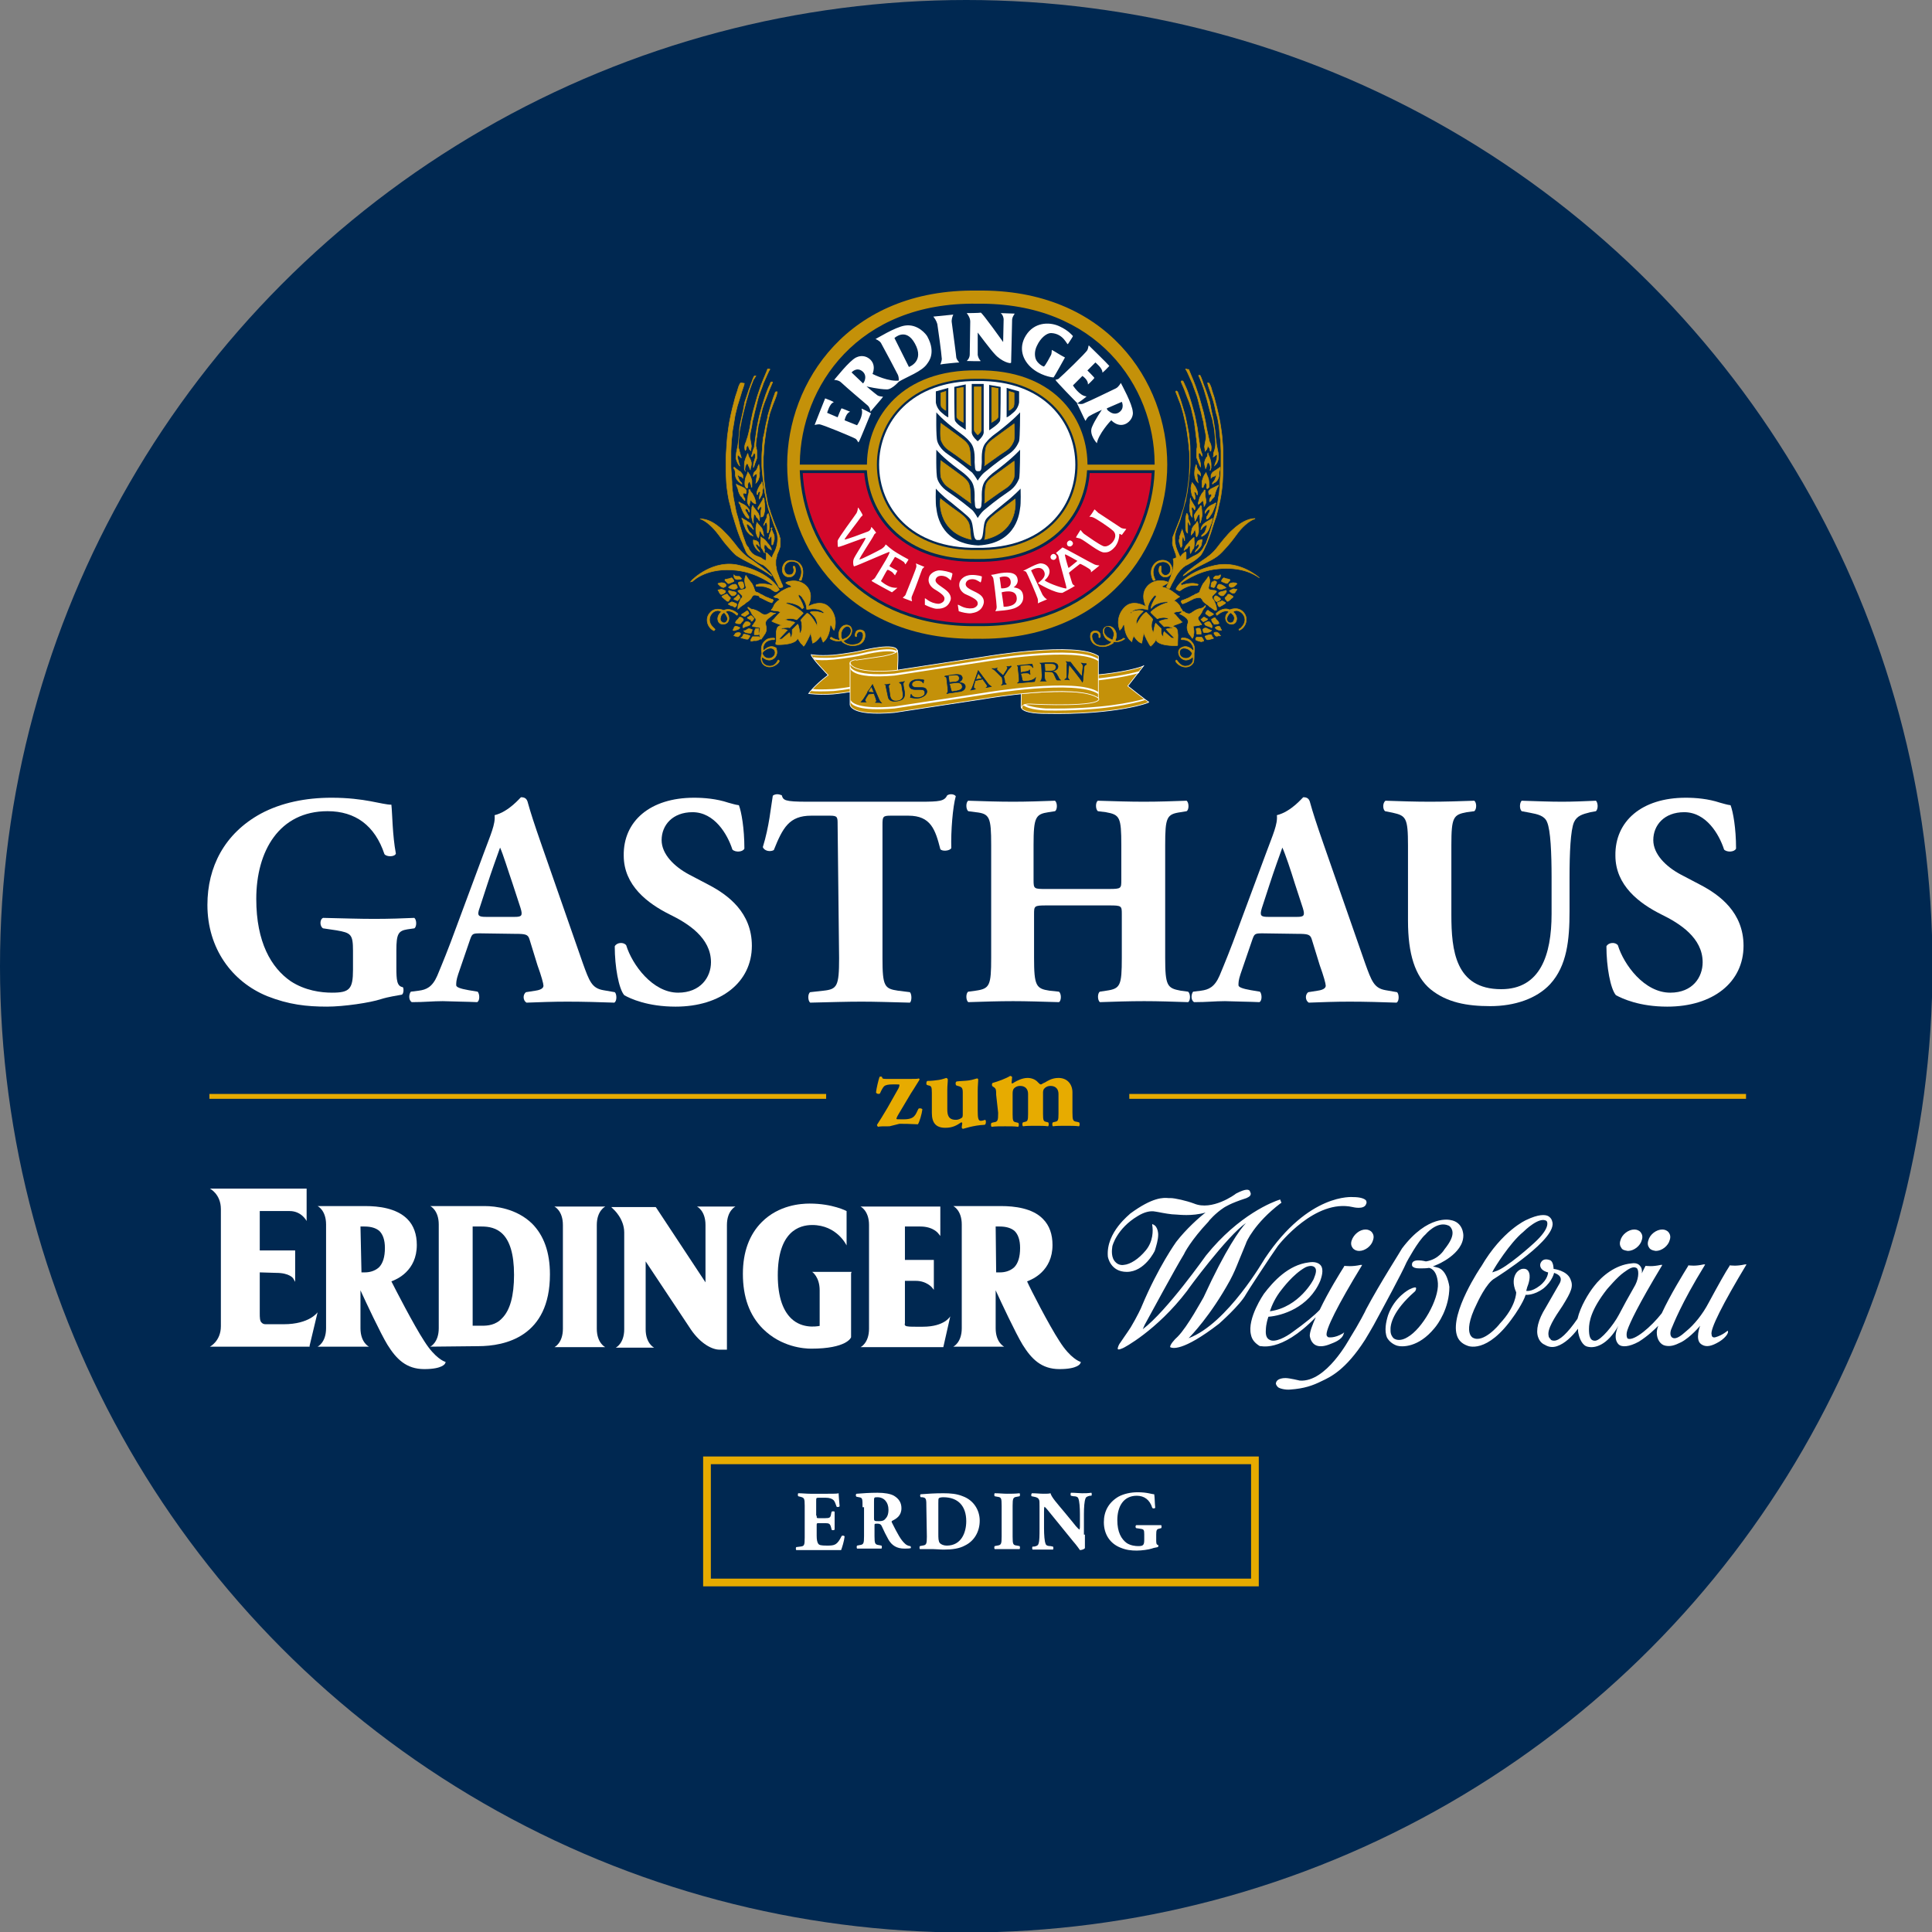 <svg xmlns="http://www.w3.org/2000/svg" xmlns:xlink="http://www.w3.org/1999/xlink" id="Ebene_1" x="0px" y="0px" viewBox="0 0 387.5 387.5" xml:space="preserve">
<rect x="0" y="0" width="387.5" height="387.5" fill="#808080" stroke="none"/>
<circle fill="#002851" cx="193.8" cy="193.8" r="193.8"></circle>
<g>
	<g>
		<path fill="#FFFFFF" d="M79.5,194c0,2.6,0.1,3.8,1.3,4c0.2,0.2,0.2,1.3-0.2,1.5c-1,0.2-2.6,0.4-4.2,0.9c-2.1,0.7-7.4,1.5-10.8,1.5    c-4.1,0-7.7-0.4-12-2.1c-7.1-2.9-12-9.6-12-18.3c0-7.6,3.4-14.3,10.7-18.3c4.1-2.2,9-3.2,14.2-3.2c6.7,0,10.1,1.4,12,1.4    c0.2,1.8,0.2,6.1,0.9,9.8c-0.2,0.7-1.9,0.7-2.3,0.1c-1.9-5.7-5.8-8.6-11.4-8.6c-9.7,0-14.3,8-14.3,17.6c0,8.7,3,13.8,6.9,16.5    c2.9,1.9,6.1,2.3,8.3,2.3c3.5,0,4.2-0.7,4.2-4.6v-3.8c0-3.3-0.4-3.6-3.3-4.1l-2.7-0.4c-0.7-0.4-0.7-1.8,0-2.1    c4.3,0.1,7.3,0.2,10.3,0.2c2.9,0,5.9-0.1,8-0.2c0.5,0.4,0.5,1.8,0,2.1l-1.4,0.2c-1.8,0.3-2.2,0.9-2.2,4.2L79.5,194L79.5,194z"></path>
		<path fill="#FFFFFF" d="M96.3,187.2c-1.5,0-1.6,0.1-2,1.2l-2.4,7c-0.4,1.2-0.4,1.7-0.4,2.2c0,0.4,0.8,0.7,2.5,1l1.8,0.3    c0.4,0.4,0.5,1.8-0.1,2.1c-2.1-0.1-4.3-0.1-6.9-0.2c-2.1,0-3.5,0.2-6.2,0.2c-0.7-0.4-0.6-1.6-0.2-2.1l1.6-0.2    c1.5-0.2,2.7-0.7,3.7-3c1-2.4,2.2-5.3,3.8-9.7l5.5-14.8c1.4-3.8,2.4-5.9,2.2-7.7c2.9-0.7,5.2-3.6,5.3-3.6c0.8,0,1.2,0.3,1.4,1.2    c0.5,1.8,1.2,4,2.7,8.3l8.3,23.8c1.3,3.6,1.8,5,4.1,5.4l2.3,0.4c0.4,0.3,0.5,1.8-0.1,2.1c-2.9-0.1-6.2-0.2-9.4-0.2    c-3,0-5.4,0.1-8.2,0.2c-0.7-0.4-0.8-1.6-0.1-2.1l1.9-0.3c1.4-0.2,1.6-0.7,1.6-1c0-0.4-0.4-1.9-1.2-4.1l-1.6-5.2    c-0.3-1-0.8-1.1-2.9-1.1L96.3,187.2L96.3,187.2z M103.2,183.9c1.4,0,1.7-0.2,1.2-1.8l-1.6-4.9c-0.9-2.6-1.9-5.9-2.5-7.2    c-0.5,1.4-1.7,4.7-2.6,7.5l-1.5,4.6c-0.6,1.6-0.2,1.8,1.3,1.8L103.2,183.9L103.2,183.9z"></path>
		<path fill="#FFFFFF" d="M135.5,201.9c-5.6,0-9.1-1.6-10.3-2.3c-1.1-1.3-1.9-5.7-1.9-9.8c0.4-0.8,1.8-0.9,2.3-0.2    c1.2,3.9,5.3,9.5,10.4,9.5c4.5,0,6.6-3.1,6.6-6.1c0-4.9-4.6-7.8-8.3-9.6c-4.4-2.2-9.2-5.8-9.2-11.8c-0.1-6.9,5.3-11.6,14.1-11.6    c2,0,4.5,0.2,6.9,1c0.8,0.2,1.3,0.4,2.1,0.5c0.5,1.3,1.1,4.6,1.1,8.7c-0.3,0.7-1.8,0.8-2.4,0.2c-1-3.1-3.6-7.5-8-7.5    c-4,0-6.2,2.6-6.2,5.6c0,2.8,2.5,5.3,5.5,6.9l4,2.1c3.8,2,8.6,5.5,8.6,12.2C150.8,197,144.6,201.9,135.5,201.9z"></path>
		<path fill="#FFFFFF" d="M168,165.4c0-1.5,0-1.8-1.5-1.8h-3.8c-4.4,0-5.7,2.4-7.5,6.9c-0.7,0.4-1.9,0.2-2.2-0.6    c1.3-4.2,1.6-8,2-10.3c0.2-0.2,0.6-0.3,0.9-0.3s0.6,0.1,0.9,0.2c0.3,1,0.5,1.3,5.1,1.3h22.6c4,0,4.9-0.1,5.5-1.3    c0.2-0.1,0.4-0.2,0.8-0.2c0.4,0,0.8,0.2,0.9,0.4c-0.6,2.1-1,7-0.9,10.4c-0.3,0.6-1.9,0.7-2.2,0.2c-1-3.9-1.9-6.7-6.4-6.7h-3.6    c-1.5,0-1.6,0.2-1.6,1.8v26.8c0,5.6,0.4,6.1,3.1,6.5l2.4,0.3c0.4,0.4,0.4,1.8,0,2.1c-3.9-0.1-7-0.2-9.7-0.2    c-2.9,0-6.1,0.1-10.3,0.2c-0.5-0.4-0.5-1.8,0-2.1l2.7-0.3c2.7-0.3,3.1-0.9,3.1-6.5L168,165.4L168,165.4z"></path>
		<path fill="#FFFFFF" d="M209.9,181.6c-2.5,0-2.5,0.1-2.5,1.8v8.7c0,5.6,0.4,6.2,3.1,6.6l1.9,0.2c0.5,0.4,0.5,1.8,0,2.1    c-3.5-0.1-6.5-0.2-9.2-0.2c-2.9,0-5.9,0.1-9,0.2c-0.5-0.4-0.5-1.8,0-2.1l1.5-0.2c2.8-0.4,3.1-1,3.1-6.6v-22.6    c0-5.6-0.3-6.3-3.1-6.6l-1.5-0.2c-0.5-0.4-0.5-1.8,0-2.1c3,0.1,6.1,0.2,9,0.2c2.7,0,5.8-0.1,8.4-0.2c0.5,0.4,0.5,1.8,0,2.1    l-1.3,0.2c-2.6,0.4-3,1-3,6.6v7c0,1.8,0.1,1.8,2.5,1.8h12.6c2.5,0,2.5-0.1,2.5-1.8v-7c0-5.6-0.3-6.1-3.1-6.6l-1.6-0.2    c-0.5-0.4-0.5-1.8,0-2.1c3.3,0.1,6.3,0.2,9.2,0.2c3,0,5.8-0.1,8.6-0.2c0.5,0.4,0.5,1.8,0,2.1l-1.2,0.2c-2.8,0.4-3.1,1-3.1,6.6    v22.6c0,5.6,0.4,6.1,3.1,6.6l1.5,0.2c0.5,0.4,0.5,1.8,0,2.1c-3-0.1-6-0.2-8.8-0.2c-3,0-6,0.1-8.9,0.2c-0.5-0.4-0.5-1.8,0-2.1    l1.3-0.2c2.8-0.4,3.1-1,3.1-6.6v-8.7c0-1.7,0-1.8-2.5-1.8H209.9L209.9,181.6z"></path>
		<path fill="#FFFFFF" d="M253.2,187.2c-1.5,0-1.6,0.1-2,1.2l-2.4,7c-0.4,1.2-0.4,1.7-0.4,2.2c0,0.4,0.8,0.7,2.5,1l1.8,0.3    c0.4,0.4,0.5,1.8-0.1,2.1c-2.1-0.1-4.3-0.1-6.9-0.2c-2.1,0-3.5,0.2-6.2,0.2c-0.7-0.4-0.6-1.6-0.2-2.1l1.6-0.2    c1.5-0.2,2.7-0.7,3.7-3c1-2.4,2.2-5.3,3.8-9.7l5.5-14.8c1.4-3.8,2.4-5.9,2.2-7.7c2.9-0.7,5.2-3.6,5.3-3.6c0.8,0,1.2,0.3,1.4,1.2    c0.5,1.8,1.2,4,2.7,8.3l8.3,23.8c1.3,3.6,1.8,5,4.1,5.4l2.3,0.4c0.4,0.3,0.5,1.8-0.1,2.1c-2.9-0.1-6.2-0.2-9.4-0.2    c-3,0-5.4,0.1-8.2,0.2c-0.7-0.4-0.8-1.6-0.1-2.1l1.9-0.3c1.4-0.2,1.6-0.7,1.6-1c0-0.4-0.4-1.9-1.2-4.1l-1.6-5.2    c-0.3-1-0.8-1.1-2.9-1.1L253.2,187.2L253.2,187.2z M260.1,183.9c1.4,0,1.7-0.2,1.2-1.8l-1.6-4.9c-0.8-2.6-1.9-5.9-2.5-7.2    c-0.5,1.4-1.7,4.7-2.6,7.5l-1.5,4.6c-0.5,1.6-0.2,1.8,1.3,1.8L260.1,183.9L260.1,183.9z"></path>
		<path fill="#FFFFFF" d="M282.4,169.6c0-5.6-0.4-6-3.1-6.6l-1.5-0.3c-0.5-0.4-0.5-1.7,0.1-2.1c2.9,0.1,5.9,0.2,8.9,0.2    s6-0.1,8.9-0.2c0.5,0.4,0.5,1.7,0,2.1l-1.5,0.2c-2.7,0.5-3.1,1-3.1,6.6v14c0,7.1,0.8,14.9,10,14.9c7.8,0,10.1-6.8,10.1-15.1V176    c0-4.9-0.2-9.5-0.9-11.1c-0.5-1.3-1.9-1.6-3.5-1.9l-1.6-0.3c-0.5-0.5-0.4-1.7,0-2.1c3.3,0.1,5.6,0.2,8.1,0.2    c2.2,0,4.5-0.1,6.8-0.2c0.4,0.4,0.5,1.6,0,2.1l-1.1,0.2c-1.6,0.4-2.7,0.7-3.3,2c-0.7,1.6-0.9,6.2-0.9,11.1v6.8    c0,5.7-0.5,10.9-3.9,14.6c-2.7,2.9-7.1,4.4-12,4.4c-4.6,0-8.7-0.7-12-3.4c-3.1-2.6-4.5-7.1-4.5-13.7V169.6L282.4,169.6z"></path>
		<path fill="#FFFFFF" d="M334.4,201.9c-5.6,0-9-1.6-10.3-2.3c-1.1-1.3-1.9-5.7-1.9-9.8c0.4-0.8,1.8-0.9,2.3-0.2    c1.2,3.9,5.3,9.5,10.5,9.5c4.5,0,6.5-3.1,6.5-6.1c0-4.9-4.6-7.8-8.3-9.6c-4.4-2.2-9.2-5.8-9.2-11.8c-0.1-6.9,5.3-11.6,14.1-11.6    c2,0,4.5,0.2,6.9,1c0.8,0.2,1.3,0.4,2.1,0.5c0.5,1.3,1.1,4.6,1.1,8.7c-0.3,0.7-1.8,0.8-2.4,0.2c-1-3.1-3.6-7.5-8-7.5    c-4,0-6.2,2.6-6.2,5.6c0,2.8,2.5,5.3,5.5,6.9l4,2.1c3.8,2,8.6,5.5,8.6,12.2C349.7,197,343.6,201.9,334.4,201.9z"></path>
	</g>
	<g>
		<g id="Banderole_1_">
			<path fill="#C49109" stroke="#FFFFFF" stroke-width="0.138" d="M229.4,133.5l-3.2,4.1c0,0,3.9,3.1,4.2,3.2s-6.6,2.6-20.7,2.3     c0,0-4.9,0.1-4.9-1.4l0.1-7.2c0,1.1,3.8,1.2,3.8,1.2C222.8,136.1,229.8,133.6,229.4,133.5L229.4,133.5z"></path>
			<path fill="#FFFFFF" d="M229.7,140.4c-2.2,0.7-8.9,2.3-20,2.1c0,0-3.4-0.1-4.5-1.1V141c1.1,0.9,4.5,1.1,4.5,1.1     c11.1,0.2,17.6-1.3,19.7-1.9L229.7,140.4L229.7,140.4z"></path>
			<path fill="#FFFFFF" d="M228.4,135c-2.4,0.7-8.9,2.1-19.6,1.9c0,0-3.7-0.1-3.7-1.2v-0.4c0,1.1,3.7,1.2,3.7,1.2     c10.7,0.2,17.4-1.2,19.8-1.9L228.4,135L228.4,135z"></path>
			<path fill="#C49109" stroke="#FFFFFF" stroke-width="0.138" d="M162.2,139.1c0,0,1-1.5,3.9-3.7c0,0-3.4-3.5-3.4-4.1     c0,0,1.3,0.3,4.4,0.1c0,0,3.1-0.3,5.8-0.9c0,0,7-1.8,7.1,0.1v7.8c-0.1-1.9-7.1-0.1-7.1-0.1c-2.6,0.6-5.8,0.9-5.8,0.9     C164.2,139.4,162.2,139.1,162.2,139.1L162.2,139.1z"></path>
			<path fill="#FFFFFF" d="M162.7,138.6c0.8,0.1,2.5,0.1,4.5,0c0,0,3.1-0.3,5.8-0.9c0,0,7-1.8,7.1,0.1v-0.4     c-0.1-1.9-7.1-0.1-7.1-0.1c-2.6,0.6-5.8,0.9-5.8,0.9c-2.1,0.1-3.4,0.1-4.2,0L162.7,138.6L162.7,138.6z"></path>
			<path fill="#FFFFFF" d="M163.4,132.3c0.6,0.1,1.8,0.2,3.8,0c0,0,3.1-0.3,5.8-0.9c0,0,7-1.8,7.1,0.1v-0.4     c-0.1-1.9-7.1-0.1-7.1-0.1c-2.6,0.6-5.8,0.9-5.8,0.9c-2.1,0.1-3.5,0-4.1-0.1L163.4,132.3L163.4,132.3z"></path>
			<path fill="#C49109" stroke="#FFFFFF" stroke-width="0.138" d="M170.5,132.9C170.5,133.3,170.5,132.9,170.5,132.9     s-0.7,2.9,9.5,1.6c0,0,0.3-4.1-0.1-4.1c0,0,0.8,0.5-2.7,1.2c0,0-5.3,0.8-5.4,0.8C171.8,132.2,170.5,132.5,170.5,132.9     L170.5,132.9z"></path>
			<path fill="#C49109" stroke="#FFFFFF" stroke-width="0.138" d="M205.1,139.1c7.1-0.7,10.9-0.3,10.9-0.3c3.5,0.2,4.4,1.1,4.4,1.4     c0,1.6-12.1,1.1-13.7,1c-2-0.1-1.7,0.8-1.7,0.8"></path>
			<path fill="#C49109" stroke="#FFFFFF" stroke-width="0.138" d="M170.5,132.9c0,0-0.1,2.3,8.9,1.6l18.3-2.8     c0,0,18.2-3.1,22.6-0.1v8.4c-4.4-3-22.6,0.1-22.6,0.1l-18.3,2.8c-9,0.8-8.9-1.6-8.9-1.6V132.9L170.5,132.9z"></path>
			<path fill="#FFFFFF" d="M220.3,139.2c-4.4-3-22.6,0.1-22.6,0.1l-18.3,2.8c-7.2,0.6-8.6-0.7-8.8-1.3v-0.4c0.3,0.6,1.7,1.9,8.8,1.3     l18.3-2.8c0,0,18.2-3.1,22.6-0.1V139.2L220.3,139.2z"></path>
			<path fill="#FFFFFF" d="M220.3,132.6c-4.4-3-22.6,0.1-22.6,0.1l-18.3,2.8c-9,0.8-8.9-1.6-8.9-1.6v-0.4c0,0-0.1,2.3,8.9,1.6     l18.3-2.8c0,0,18.2-3.1,22.6-0.1V132.6L220.3,132.6z"></path>
			<path fill-rule="evenodd" fill="#002851" stroke="#002851" stroke-width="0.114" stroke-miterlimit="3.864" d="M175.3,138.9     l-1.3-0.1l0.8-1.1L175.3,138.9L175.3,138.9z M175.3,139.1l0.3,0.8c0.1,0.3,0.2,0.6,0.2,0.7c0,0.1-0.1,0.2-0.1,0.2     c-0.1,0-0.1,0-0.1,0.1l0,0c0.1,0,0.4,0,0.6,0s0.4,0,0.5,0.1c0.1,0,0.1,0,0.1,0s0,0-0.1-0.1s-0.2-0.3-0.3-0.4l-1.4-3.2l0,0l0,0     l0,0l-1.6,2.6c-0.1,0.2-0.4,0.6-0.6,0.8l-0.1,0.1h0.1c0.1,0,0.3,0,0.4,0c0.1,0,0.2,0,0.4,0c0.1,0,0.1,0,0.1,0l-0.1-0.1     c-0.1-0.1-0.1-0.2-0.1-0.2c0-0.2,0.2-0.5,0.3-0.7l0.4-0.6L175.3,139.1L175.3,139.1z M178.1,139.6c0.1,0.8,0.6,1.2,1.9,1     c1-0.2,1.6-0.5,1.4-1.9l-0.2-1.1c-0.1-0.6,0-0.7,0.1-0.8l0.1-0.1c0,0,0,0-0.1,0c0,0-0.2,0.1-0.4,0.1c-0.3,0.1-0.4,0-0.4,0.1h-0.1     c0,0,0,0,0.1,0.1c0.2,0.1,0.4,0.3,0.4,0.8l0.2,1.2c0.2,1.1-0.3,1.5-1.2,1.6c-0.8,0.1-1.3-0.3-1.4-1.1l-0.2-1.4     c-0.1-0.3-0.1-0.7,0.1-0.8c0.1,0,0.1-0.1,0.1-0.1h-0.1c-0.2,0-0.4,0.1-0.5,0.1s-0.3,0-0.4,0c-0.1,0-0.1,0-0.1,0s0,0,0.1,0     s0.2,0.1,0.2,0.4L178.1,139.6L178.1,139.6z M184.6,138.3c0.5,0,0.9,0.1,0.9,0.6c0.1,0.6-0.6,0.9-1.1,1s-1.4,0-1.6-0.6     c0,0,0,0-0.1,0s0,0,0,0l-0.1,0.6l0,0c0,0,0,0,0.1,0c0.5,0.1,1.1,0.2,1.6,0.1c0.6-0.1,1.7-0.6,1.6-1.4c-0.1-0.6-0.6-0.7-1.1-0.7     h-0.7c-0.4,0-1.1,0-1.2-0.5c-0.1-0.5,0.4-0.8,0.8-0.9c0.4-0.1,1.2,0,1.4,0.4c0,0.1,0.1,0.1,0.1,0.1v-0.1l0.1-0.5     c-0.4-0.1-1-0.2-1.5-0.1c-0.9,0.1-1.5,0.6-1.4,1.3c0.1,0.6,0.8,0.7,1.2,0.7L184.6,138.3L184.6,138.3z M190.2,135.5l0.9-0.1     c0.8-0.1,1.2,0,1.3,0.5c0.1,0.7-0.5,0.9-1.1,0.9l-0.9,0.1L190.2,135.5L190.2,135.5z M190.1,138c0.1,0.7,0,0.9-0.1,1     c-0.1,0-0.1,0.1-0.1,0.1l0,0c0,0,0.2,0,0.5-0.1l0.8-0.1c0.2,0,0.5-0.1,0.6-0.1c0.2,0,0.5-0.1,0.8-0.1c0.5-0.1,1.1-0.5,1-1.1     c-0.1-0.7-1.1-0.7-1.6-0.7l0,0c0.3,0,1.1-0.4,1-1c-0.1-0.7-1-0.7-2.2-0.5l-1.2,0.2c-0.1,0-0.1,0-0.1,0.1c0,0,0,0,0.1,0     c0.2,0.1,0.3,0.2,0.3,0.6L190.1,138L190.1,138z M190.4,137.1l0.7-0.1c0.7-0.1,1.7-0.3,1.9,0.6c0.1,0.5-0.3,0.8-0.8,0.9     c-0.3,0.1-0.4,0.1-0.5,0.1c-0.2,0-0.3,0-0.5,0.1c-0.4,0.1-0.4-0.1-0.6-0.9L190.4,137.1L190.4,137.1z M197,136.1l-1.3,0.2l0.5-1.3     L197,136.1L197,136.1z M197.1,136.2l0.5,0.7c0.2,0.3,0.4,0.5,0.4,0.7c0,0.1,0,0.2-0.1,0.2l-0.1,0.1l0,0c0.1,0,0.4-0.1,0.5-0.1     c0.2,0,0.4-0.1,0.5-0.1l0,0c0,0,0,0-0.1-0.1s-0.3-0.2-0.4-0.3l-2.1-2.8l0,0l0,0l0,0l-1,2.9c-0.1,0.2-0.2,0.6-0.4,0.9l-0.1,0.1     c0,0,0,0,0.1,0s0.3-0.1,0.4-0.1c0.1,0,0.2,0,0.4-0.1h0.1c0,0-0.1,0-0.2-0.1c-0.1-0.1-0.2-0.1-0.2-0.2c0-0.2,0-0.5,0.1-0.7     l0.2-0.7L197.1,136.2L197.1,136.2z M201.3,135.7l0.6-0.9c0.2-0.4,0.6-0.8,0.9-1.1c0,0,0,0,0-0.1s0,0,0,0h-0.1     c-0.1,0-0.2,0.1-0.4,0.1c-0.1,0-0.2,0-0.4,0l0,0l0,0l0,0c0.1,0,0.2,0.1,0.2,0.2c0,0.2-0.3,0.7-0.4,0.8l-0.5,0.8l-0.9-0.8     c-0.2-0.2-0.4-0.4-0.4-0.5s0-0.2,0.1-0.2h0.1l0,0c-0.1,0-0.4,0.1-0.6,0.1c-0.1,0-0.4,0-0.5,0l0,0c0,0,0.1,0.1,0.2,0.1     c0.2,0.1,0.6,0.5,0.8,0.7l1,1l0.1,0.7c0,0.4,0,0.6-0.1,0.7c-0.1,0.1-0.2,0.1-0.2,0.1l0,0c0.1,0,0.2,0,0.5-0.1     c0.2,0,0.4,0,0.5-0.1h0.1c0,0-0.1,0-0.2-0.1c-0.1-0.1-0.2-0.2-0.2-0.7L201.3,135.7L201.3,135.7z M204.7,135.1l0.5-0.1     c0.3,0,1-0.1,1.2,0.1c0.1,0.1,0.2,0.1,0.2,0.2l0,0v-0.1l-0.1-0.8c0-0.1,0-0.1,0-0.1l0,0c0,0.1-0.1,0.1-0.1,0.2     c-0.1,0.1-0.5,0.2-1.2,0.3l-0.5,0.1l-0.1-1.4l1-0.1c0.7-0.1,1.2,0,1.5,0.4c0,0,0,0.1,0.1,0.1s0,0,0,0s-0.1-0.2-0.1-0.4l-0.1-0.3     l-2.9,0.3H204l0,0c0.2,0.1,0.2,0.3,0.2,0.5l0.2,1.9c0,0.3,0.1,0.9-0.2,1c-0.1,0-0.1,0.1-0.1,0.1s0,0,0.1,0l3.3-0.3l0.2-0.7v-0.1     l0,0l0,0c-0.1,0.1-0.1,0.2-0.3,0.3c-0.5,0.3-1,0.4-1.6,0.4c-0.6,0.1-0.7,0-0.8-0.3c0-0.2-0.1-0.4-0.1-0.6L204.7,135.1     L204.7,135.1z M209.5,133.1h1.3c0.5,0,1,0.1,1,0.7c0,0.7-0.6,0.8-1.2,0.8h-1L209.5,133.1L209.5,133.1z M209.5,134.7h0.6     c0.9,0,1.1,0.1,1.3,0.5c0.1,0.2,0.3,0.7,0.5,1.1c0.1,0.1,0.1,0.1,0.2,0.1h0.6l0,0c0,0,0,0-0.1-0.1c-0.2-0.1-0.3-0.5-0.5-0.8     c-0.3-0.6-0.5-0.7-1.2-0.9l0,0c0.4,0,1.3-0.2,1.3-0.9c0-0.5-0.4-0.9-1.9-0.8l-1.6,0.1c-0.1,0-0.1,0-0.1,0s0,0,0.1,0.1     c0.2,0.1,0.2,0.3,0.2,0.5l0.1,1.8c0,0.7-0.1,1-0.2,1.1l-0.1,0.1l0,0c0,0,0.1,0,0.6,0c0.3,0,0.4,0,0.5,0s0.1,0,0.1,0s0,0-0.1,0     c-0.2-0.1-0.3-0.5-0.3-0.9L209.5,134.7L209.5,134.7z M214,135.4c0,0.5-0.1,0.7-0.3,0.8c-0.1,0.1-0.2,0.1-0.2,0.1s0,0,0.1,0     s0.4,0,0.5,0c0.2,0,0.4,0.1,0.4,0.1l0,0c0,0,0,0-0.1-0.1s-0.3-0.3-0.2-0.8l0.2-2.2c0.8,0.9,1.7,2.1,2.3,2.9     c0.3,0.4,0.4,0.6,0.4,0.6l0,0c0,0,0.1-0.2,0.1-0.5l0.2-2.2c0-0.6,0.2-0.7,0.4-0.8c0.1,0,0.1,0,0.1-0.1c0,0,0-0.1-0.1-0.1     s-0.3,0-0.4,0c-0.1,0-0.3-0.1-0.4-0.1c-0.1,0-0.1,0-0.1,0s0,0,0.1,0.1s0.3,0.4,0.2,0.8l-0.2,1.8l-1.7-2.1     c-0.2-0.3-0.4-0.5-0.6-0.8c-0.1,0-0.3,0-0.4,0c-0.1,0-0.4-0.1-0.4-0.1c-0.1,0-0.1,0-0.1,0l0,0c0.2,0.1,0.3,0.3,0.2,0.6V135.4     L214,135.4z"></path>
		</g>
		<g id="&#xC4;hre_x5F_rechts_1_">
			<path fill="#C49109" stroke="#C49109" stroke-width="0.114" stroke-miterlimit="3.864" d="M235.9,111.6v-0.2     c0-0.1-0.1-0.3-0.2-0.6c0,0-0.4-1.1-0.5-1.5s0-0.7,0-1c0-0.1,0-0.3,0-0.4s0.1-0.4,0.2-0.6c0.1-0.2,0.7-1.8,0.8-2     c0.2-0.5,0.6-1.5,0.7-1.9c0.1-0.4,0.4-1.2,0.5-1.5s0.2-0.9,0.4-1.4c0.1-0.5,0.2-1.2,0.3-1.6l0.2-1.5l0.2-1.7l0.1-2.2v-1.9     c0,0,0-1.1-0.1-1.5c0-0.4-0.1-1.2-0.2-2c-0.1-0.8-0.3-2.2-0.5-3.1s-0.4-1.8-0.5-2.2c-0.1-0.3-0.5-1.7-0.5-1.7l-0.4-1l-0.3-0.8     c0,0-0.3-0.7-0.3-0.8c0.1-0.1,0.2-0.1,0.3,0c0,0,0,0.1,0.1,0.1c0,0.1,0.1,0.2,0.1,0.3c0.1,0.2,0.5,1.4,0.5,1.4l0.4,1.3     c0,0,0.4,1.4,0.5,1.7c0.1,0.3,0.2,1,0.3,1.4s0.3,1.6,0.3,1.6l0.2,1v0.3l0.1,0.9c0,0,0.1,0.8,0.1,1.5s0,1.5,0,1.5s0,1.3,0,1.8     c0,0.6-0.2,2.3-0.2,2.3l-0.2,1.7l-0.2,1.4c0,0.3-0.3,1.5-0.4,1.9c-0.1,0.4-0.3,1.3-0.3,1.3s-0.3,0.9-0.5,1.7s-0.5,1.5-0.5,1.5     l-0.4,1c-0.1,0.3-0.2,0.6-0.3,1c-0.2,1.1,0,2.4,0.5,3.5c0.2,0.4,0.2,0.5,0.4,0.9l0.1,0.2l0.1-0.1c0.3-0.4,0.4-0.5,0.8-0.8     l0.1-0.1h0.1c0.1,0.1,0.1,0.1,0.1,0.3c0,0.2,0,0.4,0,0.4s0,0.1,0,0.3c0,0.3,0,0.6,0,0.6v0.1l0.1-0.1c0.3-0.1,0.5-0.2,0.6-0.3     c0.2-0.1,0.7-0.4,0.7-0.4c0.9-0.4,1.4-0.7,2-1.6c0,0,0.1-0.2,0.2-0.4s0.3-0.5,0.4-0.6c0.1-0.3,0.6-1.7,0.6-1.7l0.6-2     c0,0,0.4-1.6,0.5-1.9s0.3-1.1,0.3-1.1s0.4-1.6,0.5-2.6c0.2-1,0.2-1.4,0.2-1.4l0.1-1.2v-0.2v-0.3l0.1-1.5l0.1-1.5     c0-0.3,0-0.7,0-1.3v-1.9l-0.1-2.1c0,0-0.2-1.5-0.2-1.9s-0.3-2.4-0.5-3s-0.3-1.1-0.5-2.1c-0.2-0.9-0.8-2.6-0.8-2.6     s-0.6-1.7-0.6-1.9h0.1c0.2,0,0.2,0,0.4,0.4s0.3,0.8,0.4,1.2l0.4,1.2c0,0,0.4,1.5,0.6,2.3c0.2,0.8,0.4,1.8,0.4,1.8l0.2,1     c0,0,0.3,1.8,0.4,2.8c0.1,0.9,0.2,2.8,0.2,2.8v1.5V93c0,0,0,1.4,0,1.7c0,0.3-0.1,1.7-0.1,2s-0.2,2.1-0.3,2.6s-0.2,1.2-0.3,1.5     s-0.3,1.5-0.5,2.1c-0.1,0.6-0.4,1.3-0.4,1.3s-0.6,1.9-0.9,2.8s-0.5,1.3-0.5,1.3s-0.3,0.9-0.5,1.2c-0.1,0.2-0.2,0.5-0.4,0.9     s-0.4,0.7-0.6,1c-0.3,0.3-1,0.9-1.5,1.2c-0.5,0.3-1.2,0.7-1.2,0.7c-0.4,0.1-0.6,0.4-0.8,0.5c-0.1,0.1-0.2,0.2-0.3,0.3     c-0.1,0.1-0.2,0.2-0.3,0.3s-0.2,0.3-0.4,0.5c-0.1,0.2-0.3,0.4-0.4,0.6l-0.7,1.3c-0.2,0.3-0.5,1-0.5,1c-0.1,0.3-0.3,0.3-0.5,0.1     l-0.2-0.1c0-0.1,0-0.1,0-0.2s0.1-0.1,0.1-0.2c0.1-0.1,0.1-0.3,0.2-0.4s0.1-0.3,0.1-0.3l0.3-0.7c0.1-0.3,0.2-0.4,0.2-0.6l0.3-0.8     c0-0.1,0.1-0.4,0.1-0.7c0-0.3,0.1-0.6,0.1-0.6s0-0.3,0-0.6c0-0.2-0.1-0.4-0.1-0.6C236,111.9,236,111.8,235.9,111.6L235.9,111.6z      M240.8,93.7L240.8,93.7c0-0.1,0-0.8-0.1-1.1c0-0.2-0.2-0.6-0.2-0.6l-0.1-0.4c0,0,0-0.1,0-0.2s0-0.1,0-0.2s0-0.1,0-0.1V91     c0,0,0-0.1,0.1-0.1c0.1-0.1,0.3,0,0.3,0.1c0.1,0.2,0.2,0.4,0.3,0.5v-0.1v-0.1v-0.1v-0.1l-0.2-0.5c0,0-0.1-0.5-0.2-0.7     c0-0.1,0-0.2-0.1-0.3v-0.2v-0.1v-0.1c0-0.3-0.1-0.7-0.1-0.7l-0.2-1.5l-0.2-1.4c0,0-0.1-0.3-0.3-1.5c-0.2-1.1-0.6-2.4-0.8-3.1     s-0.5-1.6-0.7-2.2s-0.7-1.7-0.8-1.9c-0.1-0.2-0.2-0.5-0.3-0.5c0,0-0.1,0-0.2,0c-0.1,0-0.1,0.1-0.1,0.2l0.6,1.4l0.6,1.6l0.4,1     l0.4,1.2l0.4,1.7l0.3,1.3v0.3l0.1,0.7l0.2,1.6c0,0,0,0.3,0.1,0.7c0,0.4,0.1,0.8,0.1,1s0,0.3,0,0.3s0,0.2,0,0.3l-0.1,0.5v0.3V91     v0.4v0.3l0.1,0.3l0.2,0.5l0.1,0.3C240.5,93,240.7,93.5,240.8,93.7L240.8,93.7z M237.8,74L237.8,74c0,0.1,0.1,0.1,0.1,0.2     c0.1,0.1,0.5,1,0.5,1l0.8,1.8l0.2,0.6l0.3,0.8l0.4,1.1l0.2,0.7l0.4,1.6L241,83l0.1,0.5l0.2,0.8l0.1,0.3l0.1,0.8l0.3,1.5l0.1,0.6     c0,0.3,0,0.5-0.1,0.9c-0.1,0.5-0.2,1-0.2,1.2l0.1,0.7v0.2l0.1-0.1c0.1-0.2,0.2-0.2,0.2-0.2c0.1-0.1,0.1-0.3,0.2-0.6v-0.2l0.1,0.1     c0.1,0.1,0.2,0.3,0.3,0.4s0.1,0.3,0.1,0.4s0,0.2,0.1,0.2c0.1-0.1,0.1-0.2,0.1-0.3c0.1-0.5,0-1-0.2-1.4c-0.1-0.1-0.1-0.2-0.1-0.2     c0-0.1-0.1-0.2-0.1-0.4c-0.1-0.4-0.5-2.3-0.5-2.3l-0.2-1.2l-0.4-1.9l-0.5-1.8l-0.2-0.7l-0.2-0.7c0,0-0.5-1.5-0.7-2.1     s-0.8-2-0.8-2l-0.5-1.2c0,0,0-0.1-0.1-0.2c0,0-0.1,0-0.2,0C237.9,74,237.8,74,237.8,74L237.8,74z M243.3,91.7L243.3,91.7     c0.1-0.1,0.2-0.2,0.3-0.2l0.2-0.2l0.1-0.1c0,0,0,0,0.1,0c0,0,0.2,0,0.1,0.5c0,0.2-0.1,0.7-0.3,1.1l-0.2,0.6     c0.5-0.4,0.7-0.9,0.8-1.6c0-0.2,0-0.9-0.1-1.1l-0.3-1.5l-0.2-1.5l-0.1-1.3c-0.1-0.8-0.4-2.5-0.4-2.5l-0.4-1.8l-0.1-0.6l-0.2-1     l-0.6-1.8c0,0-0.2-0.6-0.4-1.1c-0.2-0.4-0.4-1.1-0.4-1.1s-0.4-1.1-0.5-1.2c0,0,0-0.1-0.2,0h-0.1l0.3,0.7c0,0,0.8,2,0.9,2.5     l0.5,1.7l0.6,2.3l0.5,1.7l0.1,0.6l0.2,0.9l0.1,0.7l0.2,2.1V89c0,0.4,0,0.5-0.1,0.9c0,0.1-0.1,0.4-0.1,0.4l-0.1,0.3l-0.1,0.3     C243.4,91.3,243.4,91.5,243.3,91.7L243.3,91.7z M237.1,109.4L237.1,109.4v-0.2v-0.5c0-0.1,0-0.4,0-0.4l0.1-0.7l0.1,0.1     c0.1,0.1,0.1,0.1,0.1,0.2l0,0c0,0,0.1,0.1,0.1,0.2l0,0v0.1l0.1,0.3v-0.1c0-0.1,0-0.2,0-0.3c0-0.1,0-0.3,0-0.3     c-0.1-0.2-0.1-0.4-0.2-0.7c-0.1-0.2-0.1-0.4-0.2-0.6s-0.1-0.3-0.1-0.3v-0.1v0.1c0,0.1,0,0.2-0.1,0.3c-0.1,0.2-0.2,0.6-0.2,0.6     l-0.2,0.5c0,0.1,0,0.2,0,0.2l0,0c0,0.1,0,0.4-0.1,0.4v0.5l0.1,0.3c0,0,0.1,0.2,0.1,0.4c0.1,0.2,0.1,0.3,0.1,0.3l0.1,0.1l0,0     C237.1,109.5,237.1,109.4,237.1,109.4L237.1,109.4z M239.9,93.2c-0.1,0.2-0.3,1.1-0.3,1.6s0,0.7,0.2,1.3c0,0.1,0.2,0.3,0.3,0.5     c0.1,0.1,0.2,0.2,0.2,0.2l0,0l-0.1-0.5V96l-0.1-0.5v-0.6l0.2,0.1c0.1,0.1,0.2,0.2,0.3,0.2c0.1,0.1,0.1,0.1,0.1,0.1l0.1,0.2v-0.1     c0-0.5-0.1-0.7-0.3-0.9c-0.2-0.2-0.5-0.7-0.5-1C240,93.4,240,93.3,239.9,93.2L239.9,93.2L239.9,93.2z M239.7,99.9     c0-0.5-0.1-0.8-0.1-0.8c0-0.1,0-0.2-0.1-0.2c0-0.1,0-0.1,0-0.1c0-0.1,0.1-0.1,0.1-0.1h0.1h0.1l0,0c0.1,0.1,0.1,0.2,0.2,0.3     c0,0.1,0.1,0.2,0.1,0.3c0,0,0-0.1,0.1-0.1v-0.1c0.1-0.4-0.4-1.5-0.7-1.8c-0.1-0.1-0.2-0.3-0.3-0.4l-0.1-0.1c0,0.1,0,0.2-0.1,0.3     c-0.1,0.5-0.2,0.8-0.1,1.2c0,0.2,0,0.3,0.1,0.6c0,0.2,0.1,0.5,0.1,0.5l0,0l0.1,0.1l0.2,0.4c0.1,0.1,0.1,0.2,0.2,0.3     C239.7,100.1,239.7,100,239.7,99.9L239.7,99.9z M238.2,106.9L238.2,106.9c0-0.2,0-0.4,0-1c0-0.3,0-0.5,0-0.7c0-0.1,0-0.2,0-0.3     c0-0.1,0.1-0.2,0.2-0.1l0.1,0.1v0.1c0,0.1,0,0.1,0.1,0.2c0,0.1,0.1,0.1,0.1,0.2v-0.1c0-0.1,0-0.3,0-0.3s-0.3-0.8-0.4-1     c0-0.1,0-0.1,0-0.2v-0.2c0-0.2-0.1-0.3-0.1-0.4s-0.1-0.2-0.2-0.2l0,0l0,0c0,0-0.1,0.5-0.2,0.9c0,0.4,0,1.2,0,1.2s0,0.4,0,0.8     s0.2,0.9,0.2,0.9C238.1,106.8,238.1,106.8,238.2,106.9L238.2,106.9L238.2,106.9z M239.1,103.8L239.1,103.8c0-0.1,0-0.2,0-0.3     c0-0.2,0-0.4,0-0.5c0-0.2,0-0.3,0-0.4l-0.1-0.4v-0.4l0.2-0.1c0,0,0.4,0.5,0.4,0.6l0,0l0,0c0.1-0.2,0.1-0.3,0.1-0.4s0-0.2,0-0.2     l-0.6-1l-0.3-0.5V100v-0.1l0,0c0,0-0.1,0.1-0.1,0.5v0.3c0,0,0,0.4-0.1,0.7c0,0.1,0,0.3,0,0.4s0,0.2,0,0.2v0.4l0.1,0.4     c0,0.1,0.1,0.2,0.1,0.4c0.1,0.2,0.1,0.3,0.1,0.3C239,103.5,239.1,103.7,239.1,103.8L239.1,103.8z M238.8,111     c0-0.1,0.1-0.2,0.1-0.2l0.2-0.4l0.1-0.2c0,0,0-0.1,0.1-0.1s0-0.1,0.1-0.1c0-0.1,0.1-0.2,0.1-0.5c0.1-0.6,0-1.2,0-1.2s0-0.2,0-0.3     v-0.2c-0.1,0-0.3,0.2-0.5,0.4c-0.1,0.1-0.3,0.3-0.4,0.4c-0.1,0.2-0.2,0.3-0.3,0.4s-0.1,0.1-0.2,0.2c-0.1,0.1-0.2,0.2-0.3,0.4     c-0.1,0.1-0.1,0.3-0.2,0.4c0,0.1-0.1,0.2-0.1,0.2s0,0,0,0.1v0.1c0.1-0.1,0.2-0.2,0.2-0.2l0.2-0.1c0.2-0.1,0.3-0.2,0.5-0.6l0,0     c0,0,0,0,0.1,0s0.2,0,0.2,0.1s0,0.5,0,0.7C238.7,110.4,238.7,110.9,238.8,111C238.7,110.8,238.7,110.9,238.8,111L238.8,111z      M242.7,94.4l0.1-0.2c0-0.1,0-0.2,0.1-0.3c0-0.3,0-0.8,0-0.8c0-0.4-0.1-0.8-0.2-1.1c-0.1-0.3-0.2-0.5-0.3-0.7     c0-0.1-0.1-0.2-0.1-0.3v-0.2c-0.1,0.2-0.1,0.3-0.1,0.5s-0.1,0.4-0.2,0.4l-0.2,0.4c-0.1,0.1-0.1,0.3-0.2,0.6c0,0.2,0,0.4,0,0.4     l0.1,0.5l0.1,0.3V94l0,0l0,0c0,0,0.1-0.1,0.1-0.2s0.1-0.2,0.1-0.3v-0.2c0,0,0-0.1,0.1-0.1v-0.1V93c0,0,0-0.1,0.1-0.1     s0-0.1,0.1-0.1h0.1l0.1,0.1c0,0,0.1,0.1,0.1,0.2s0.1,0.2,0.1,0.2c0,0.1,0.1,0.3,0.1,0.6C242.7,94.2,242.7,94.3,242.7,94.4     L242.7,94.4z M238.9,107.3c0.1-0.1,0.1-0.1,0.2-0.2c0.1-0.1,0.3-0.3,0.3-0.4v-0.1l0.1-0.1l0.1-0.2l0.1-0.2l0.1,0.6l0.1,0.8     c0,0,0,0.1,0.1,0.2l0,0c0.1-0.1,0.1-0.2,0.2-0.3c0.1-0.2,0.1-0.5,0.2-0.6c0-0.1,0-0.6,0-0.9s-0.1-0.8-0.1-0.8     c0-0.2-0.1-0.3-0.1-0.4v-0.1c-0.1,0-0.2,0.1-0.2,0.2c-0.1,0.2-0.2,0.3-0.5,0.6c-0.2,0.2-0.2,0.3-0.4,0.6     C239,106.4,238.9,107,238.9,107.3L238.9,107.3z M241.3,97.8c0.1-0.3,0.1-0.4,0.3-0.7c0-0.1,0.1-0.2,0.1-0.3v-0.1l0.1,0.1     c0.2,0.2,0.3,0.6,0.2,0.9c0,0.1,0,0.2,0.1,0.3c0.1,0,0.1,0,0.1,0s0.2-0.2,0.3-0.3c0-0.1,0-0.4,0-0.7c0-0.4-0.1-0.8-0.1-0.9     l-0.1-0.3l-0.3-0.7l-0.1-0.3c-0.1,0.2-0.3,0.4-0.3,0.4l-0.2,0.4c-0.1,0.2-0.2,0.6-0.3,0.9v0.2c0,0.1,0,0.5,0,0.7     c0,0.1,0,0.2,0,0.3C241.2,97.8,241.2,97.8,241.3,97.8C241.2,97.8,241.3,97.8,241.3,97.8L241.3,97.8z M239.7,104.5     c0.1-0.1,0.3-0.6,0.4-0.8c0-0.2,0.2-0.3,0.2-0.4s0.1-0.1,0.1-0.1l0.1-0.1l0.1,0.2c0,0,0.1,0.6,0.1,0.9c0,0.2,0,0.3,0,0.4     s0,0.1,0,0.2c0,0,0,0,0,0.1c0,0,0.1-0.1,0.1-0.2l0.1-0.4c0,0,0.2-0.7,0.2-1.1s-0.1-1.3-0.1-1.3v-0.2c0-0.1,0-0.2-0.1-0.2     c0-0.1,0-0.1-0.1-0.1l0,0l-0.1,0.2c0,0.1-0.1,0.2-0.2,0.3l-0.6,0.8c-0.2,0.3-0.4,0.6-0.4,0.8     C239.6,103.8,239.7,104.3,239.7,104.5L239.7,104.5z M240.4,101.1L240.4,101.1c0.1,0,0.1-0.1,0.2-0.1c0.1-0.1,0.3-0.3,0.5-0.5     l0.1-0.2l0.1,0.2c0.1,0.2,0.1,0.3,0.1,0.4c0.1,0.3,0.1,0.4,0.1,0.6c0,0.1,0,0.1,0,0.1c0.1-0.1,0.3-0.6,0.4-0.8     c0-0.2,0-0.5-0.1-0.9s-0.1-0.6-0.1-0.7s0-0.4,0-0.4s0-0.4,0-0.5c0,0,0,0-0.1,0l0,0c0,0,0,0-0.1,0l0,0v0.1c0,0.1,0,0.1-0.1,0.2     l0,0c-0.1,0.1-0.2,0.2-0.4,0.5l-0.1,0.2c0,0.1-0.1,0.1-0.1,0.2c-0.1,0.1-0.1,0.2-0.2,0.4c-0.1,0.4-0.3,1-0.3,1.2     C240.4,101,240.4,101.1,240.4,101.1L240.4,101.1z M240.1,110.4c0,0,0.1-0.1,0.3-0.3c0.3-0.3,0.6-0.7,0.6-1c0-0.1,0-0.3,0.1-0.6     c0-0.1,0-0.2,0-0.3c-0.1,0-0.3,0.1-0.4,0.1c-0.1,0-0.2,0.1-0.3,0.1l-0.1,0.1c0,0-0.2,0.2-0.2,0.3l-0.1,0.3l-0.1,0.3     c0,0,0,0.1,0,0.2l0,0v-0.1c0,0,0,0,0.1-0.1l0.1-0.1l0.1-0.1c0.1-0.1,0.3-0.1,0.3,0.2c0,0.2-0.3,0.7-0.5,0.8c0,0-0.2,0.2-0.2,0.3     c0,0.1-0.1,0.1-0.1,0.2C239.8,110.6,240,110.5,240.1,110.4L240.1,110.4z M243.2,97.1l0.1-0.1c0.1-0.1,0.2-0.2,0.3-0.2     c0.4-0.2,0.8-0.7,0.9-1.4c0,0,0-0.2,0-0.4c0-0.2,0.1-0.5,0.1-0.6s0.1-0.2,0.1-0.3c0-0.1,0-0.1,0-0.2s0-0.2,0-0.2     c-0.1,0.1-0.2,0.2-0.4,0.3l-0.3,0.2l-0.1,0.1l0,0l0,0c-0.1,0-0.5,0.3-0.5,0.3c-0.2,0.1-0.4,0.4-0.5,0.7c0,0.1,0,0.2,0,0.4     c0,0.1,0,0.1,0,0.2l0,0l0.1-0.1l0.1-0.1c0,0,0.1-0.1,0.2-0.1c0.2,0,0.4-0.2,0.4-0.2l0.3-0.2l-0.1,0.4c-0.2,0.6-0.3,0.8-0.5,1     S243.1,97,243.2,97.1L243.2,97.1L243.2,97.1L243.2,97.1z M244.4,97.3L244.4,97.3l-1.2,0.6L243,98c-0.1,0-0.3,0.2-0.5,0.4     c-0.1,0.1-0.1,0.2-0.1,0.3c0,0.1,0.1,0.4,0.1,0.5l0,0l0,0c0,0,0,0,0.1,0l0.1-0.1h0.1h0.2v0.1v0.1v0.1c0,0.1,0,0.1-0.1,0.2     s-0.2,0.3-0.3,0.6v0.1v0.1v0.1v0.1l0,0h0.1c0.1-0.1,0.2-0.2,0.2-0.2l0.2-0.3l0.2-0.2l0,0l0.1-0.1c0.1-0.1,0.2-0.2,0.2-0.4     c0.1-0.4,0.3-1,0.3-1l0.3-0.7C244.4,97.5,244.4,97.4,244.4,97.3L244.4,97.3L244.4,97.3z M241,107.6c0.1,0,0.2-0.1,0.2-0.1     l0.2-0.1c0.1,0,0.1-0.1,0.4-0.3c0.3-0.3,0.5-0.6,0.6-0.8c0,0,0.5-1.2,0.6-1.5c0-0.1,0.1-0.3,0.1-0.5c0-0.1,0-0.2,0.1-0.2     c0-0.1,0-0.1,0-0.1h-0.1l-0.3,0.2l-0.7,0.4c0,0-0.5,0.3-0.8,0.6c-0.2,0.3-0.4,0.6-0.4,0.8c0,0.1,0,0.2-0.1,0.3l0.1-0.1     c0.1-0.1,0.1-0.1,0.2-0.2c0.1-0.2,0.3-0.4,0.5-0.5c0.1-0.1,0.3-0.2,0.3-0.2l0.2,0.1c0,0-0.1,0.4-0.2,0.7     c-0.1,0.3-0.2,0.7-0.5,0.9c-0.1,0.1-0.3,0.3-0.4,0.4C241.1,107.4,241,107.5,241,107.6L241,107.6L241,107.6z M242.1,102.4l0.3-0.2     l0.2-0.1v0.1c0.1,0.1,0,0.3,0,0.3v0.1v0.1l-0.2,0.3l-0.2,0.4l-0.2,0.3v0.1c0,0,0,0.1,0,0.2v0.1h0.1c0.1,0,0.2-0.1,0.3-0.2     c0.2-0.2,0.7-1,0.7-1l0.1-0.2l0.5-1.2l0.1-0.3v-0.1l0,0l0,0l0,0c0.1-0.1,0.1-0.1,0.1-0.2c0,0,0,0-0.1,0h-0.1l-0.1,0.1l-0.8,0.4     l-0.3,0.2c-0.3,0.2-0.7,0.8-0.8,1c0,0.1,0,0.2,0,0.3v0.1C241.9,102.6,242.1,102.5,242.1,102.4L242.1,102.4z M236.6,123.1     c0.1,0.1,0.4,0.2,0.4,0.2c1.2,0.7,1.5,1.1,1.2,1.9c-0.1,0.4-0.1,0.5-0.1,0.6s0,0.1,0,0.1v0.1c0,0.1,0.1,0.4,0.2,0.8     c0.1,0.2,0.2,0.4,0.4,0.6c0.1,0.2,0.3,0.4,0.3,0.4l0.1,0.2h0.1c0-0.1,0-0.1,0.1-0.2c0-0.1,0.1-0.2,0.1-0.5c0.1-0.4,0.1-0.6,0-1.3     l-0.1-0.4c0,0,0.6-0.1,0.8-0.1c0.1,0,0.3,0,0.5-0.1c0,0,0.2-0.1,0.4-0.1v-0.1c0,0,0-0.1-0.1-0.1l-0.4-0.6l-0.2-0.3v-0.1V124v-0.1     v-0.1l0.2-0.2l0.3-0.4c0,0,0.1-0.1,0.1-0.2c0.1-0.1,0.2-0.2,0.2-0.4c0.1-0.1,0.2-0.3,0.3-0.5c0.1-0.1,0.2-0.2,0.2-0.2     s0.2-0.2,0.2-0.3v-0.1c0,0-0.1-0.1-0.1,0l-0.1,0.1c0,0,0,0.1-0.1,0.1l-0.1,0.1c-0.1,0.1-0.3,0.1-0.4,0.2c-0.1,0-0.3,0.1-0.5,0.1     c-0.4,0.1-0.9,0.4-0.9,0.4l-0.6,0.4c0,0-0.1,0.1-0.2,0.1c-0.1,0.1-0.2,0.1-0.3,0.1c-0.2,0-0.2,0-0.5-0.1s-0.3-0.2-0.5-0.3     c-0.1-0.1-0.5,0-0.5,0C237,123,236.8,123,236.6,123.1L236.6,123.1L236.6,123.1z M244,122.4L244,122.4c0-0.2,0-0.3,0-0.4     c0-0.3-0.2-0.7-0.2-0.8c0,0-0.2-0.5-0.3-0.7s-0.4-0.5-0.4-0.6v-0.2c0-0.1,0.1-0.2,0.2-0.3l0.6-0.6c0,0,0.1-0.1,0.1-0.2     c0,0-0.1-0.1-0.2-0.1c-0.1-0.1-0.3-0.1-0.4-0.1h-0.1l-0.6-0.1c-0.2-0.1-0.3-0.2-0.3-0.4v-0.1c0.1-0.4,0.2-0.7,0.2-0.8     c0.1-0.5,0-1.1-0.2-1.4l-0.4,0.6l-0.7,0.9c-0.2,0.3-0.7,1.5-0.7,1.6s0,0.1-0.1,0.1l-0.1,0.1c-0.1,0-0.2,0.1-0.2,0.1     c-0.1,0.1-0.3,0.1-0.3,0.1l-0.5,0.3c-0.1,0-0.4,0.2-0.6,0.3c-0.2,0.1-0.3,0.2-0.6,0.3c-0.1,0-0.4,0.2-0.5,0.2l-0.5,0.2h-0.1     l-0.1,0.1l-0.1,0.1v0.1c0,0.1,0,0.1,0.1,0.1c0,0.1,0.1,0.2,0.1,0.2s0,0.1,0.1,0.1s0.8-0.3,0.8-0.3l0.6-0.3l0.8-0.4     c0.1-0.1,0.2-0.1,0.3-0.1s0.2-0.1,0.4-0.1c0.5-0.1,0.7,0,0.7,0l0.1,0.1c0,0,0,0.1,0.1,0.1c0.1,0.1,0.1,0.1,0.2,0.3     c0,0.1,0.1,0.2,0.3,0.4c0.1,0.1,0.3,0.2,0.5,0.4c0.1,0.1,0.2,0.1,0.3,0.2s0.2,0.1,0.2,0.2c0.2,0.1,1,0.7,1,0.7     c0.1,0.1,0.2,0.1,0.2,0.2C243.8,122.2,243.9,122.3,244,122.4L244,122.4z M239.9,126.1c0,0.1,0.1,0.8,0.1,0.8l0,0     c0,0.1,0,0.2,0,0.2l0,0l0.1,0.1l0,0c0.2,0,0.3,0,0.4,0c0,0,0.3,0,0.4,0c0,0,0,0,0-0.1s0-0.1,0-0.3c0-0.2-0.1-0.5-0.2-0.7     l-0.1-0.1c-0.1,0-0.2,0-0.4,0C240.1,126,240,126.1,239.9,126.1L239.9,126.1L239.9,126.1z M241.3,128.6h0.1l0,0l0,0     c0-0.1,0-0.2,0-0.2c-0.1-0.2-0.2-0.4-0.3-0.5l-0.1-0.1l0,0l0,0h-0.5H240c0,0-0.1,0.1-0.2,0.3c0,0.2,0,0.3,0.4,0.4l0.3,0.1     l0.4,0.1l0,0h0.1L241.3,128.6L241.3,128.6L241.3,128.6L241.3,128.6z M240.9,124.2c0,0.1,0.2,0.2,0.2,0.3c0,0,0.2,0.2,0.3,0.2     c0,0,0.1,0,0.1-0.1h0.1l0,0l0,0c0.4-0.2,0.6-0.3,0.6-0.4c0,0,0-0.1-0.1-0.1l-0.2-0.1l-0.3-0.2h-0.1c-0.1,0-0.2,0-0.4,0.3     l-0.2,0.2l0,0C240.9,124.1,240.9,124.1,240.9,124.2L240.9,124.2z M244.8,115.3L244.8,115.3c-0.1,0-0.1,0-0.2,0.1     c-0.1,0.1-0.3,0.1-0.4,0.1h-0.3h0.1c0,0,0,0-0.1,0s-0.1,0-0.2,0.1c-0.1,0.1-0.2,0.1-0.2,0.2l-0.1,0.1v0.1c0,0.1,0,0.1,0.1,0.1     s0,0,0,0h0.1c0.1,0,0.2,0,0.2,0c0.6,0.1,0.9-0.1,1-0.6C244.8,115.6,244.8,115.4,244.8,115.3L244.8,115.3z M243.1,116.7     c-0.1,0.1-0.3,1-0.2,1l0,0h0.1c0.1,0,0.2,0.1,0.2,0.1c0.3,0.1,0.4,0.1,0.6-0.5l0.2-0.4v-0.1l0,0v-0.1l0,0c0,0,0,0-0.1-0.1     s-0.2,0-0.4-0.1C243.5,116.7,243.3,116.7,243.1,116.7L243.1,116.7C243.2,116.7,243.1,116.7,243.1,116.7L243.1,116.7z      M241.8,123.1l0.3,0.2l0.4,0.3c0.1,0,0.3,0,0.6-0.2c0.1-0.1,0.2-0.1,0.2-0.1s0,0,0.1-0.1c0,0,0-0.1-0.1-0.1l-0.1-0.1     c-0.1-0.1-0.2-0.1-0.2-0.1l-0.6-0.4l-0.1-0.1l0,0c0,0-0.1,0-0.2,0.1C241.9,122.8,241.8,122.9,241.8,123.1L241.8,123.1     L241.8,123.1L241.8,123.1z M241.3,126.4L241.3,126.4c0,0.2,0,0.3,0.2,0.5c0.9,0,1.4-0.2,1.5-0.5l0,0l0,0h-0.1     c-0.1,0-0.2-0.1-0.3-0.1c-0.2-0.1-0.4-0.2-0.6-0.3c-0.2-0.1-0.6,0-0.7,0.2l0,0l0,0C241.2,126.3,241.2,126.3,241.3,126.4     L241.3,126.4L241.3,126.4z M243,125.9c0,0,0.1,0,0.1-0.1l0,0c0-0.1,0-0.2,0-0.3c-0.2-0.4-0.4-0.8-0.6-0.8     c-0.2-0.1-0.6,0.1-0.9,0.3c0,0.2,0.1,0.4,0.4,0.5l0.6,0.2L243,125.9L243,125.9z M243.4,128l-0.2-0.2l-0.2-0.4l-0.1-0.1     c-0.2,0-0.5,0-1.2,0.3l0,0l0,0c0,0,0,0,0,0.1l0.1,0.2c0.1,0.2,0.2,0.3,0.2,0.3l0.1,0.1c0.1,0,0.2,0,0.3,0c0,0,0.4-0.1,0.8-0.2     C243.3,128.1,243.4,128,243.4,128L243.4,128z M244.8,120.2c0-0.1-0.1-0.2-0.1-0.2c-0.1-0.1-0.2-0.2-0.3-0.2     c-0.2-0.2-0.4-0.3-0.5-0.3s-0.2,0-0.3,0.2c-0.1,0.1-0.1,0.2-0.1,0.3c0,0.1,0,0.1,0.2,0.4l0.2,0.2l0.1,0.1l0,0l0.5-0.2     C244.7,120.3,244.8,120.3,244.8,120.2L244.8,120.2L244.8,120.2L244.8,120.2z M245.6,118c0.1,0,0.2-0.1,0.3-0.1l0,0     c-0.4-0.4-0.8-0.6-1.2-0.7c-0.3-0.1-0.5,0.2-0.6,0.6c0,0.1,0,0.1,0.3,0.3c0.1,0.1,0.2,0.1,0.2,0.1     C244.9,118.2,245.1,118.2,245.6,118L245.6,118z M243,124.2c0,0.1,0,0.3,0.2,0.6c0.2,0.2,0.3,0.3,0.3,0.4l0,0c0.1,0,0.2,0,0.4,0     c0.4,0,0.6-0.2,0.6-0.2l-0.2-0.4l-0.2-0.2l-0.2-0.2l-0.2-0.3l0,0c-0.2,0-0.2,0-0.5,0.2L243,124.2L243,124.2z M246.5,116.6     l0.2-0.2c0-0.1,0-0.1-0.1-0.2c-0.1,0-0.2,0-0.4-0.1c-0.2,0-0.4-0.1-0.7-0.2l0,0c0,0-0.1,0-0.2,0.1c-0.1,0.1-0.3,0.4-0.3,0.5     s0,0.1,0,0.1l0,0l0.4,0.2l0.3,0.1c0.1,0,0.1,0.1,0.2,0.1c0.2,0,0.2,0,0.3,0L246.5,116.6L246.5,116.6z M245.9,118.4     c-0.1,0-0.2,0.1-0.2,0.1l-0.9,0.2c-0.2,0.1-0.4,0.2-0.4,0.3c0,0.1,0,0.1,0.1,0.2c0.2,0.2,0.4,0.3,0.6,0.3c0.2,0,0.3,0,0.5-0.3     l0.2-0.2c0.1-0.2,0.2-0.3,0.2-0.4C246,118.7,246,118.6,245.9,118.4C245.9,118.5,245.9,118.5,245.9,118.4L245.9,118.4z      M244.3,121.4c0,0.1,0.2,0.3,0.3,0.3s0.1,0,0.2-0.1c0.1-0.1,0.3-0.1,0.5-0.3c0,0,0.4-0.2,0.5-0.3l0,0c0,0,0,0,0-0.1     s-0.1-0.1-0.3-0.2s-0.3-0.2-0.4-0.2c0,0-0.1,0-0.2,0.1s-0.2,0.1-0.3,0.1s-0.1,0.1-0.2,0.1h-0.1c-0.1,0-0.1,0-0.1,0.1     C244.2,121.1,244.2,121.2,244.3,121.4L244.3,121.4z M244.8,127.5L244.8,127.5l-0.1-0.1l-0.2-0.3c-0.2-0.2-0.4-0.3-0.5-0.3     c-0.2,0-0.4,0-0.5,0.1v0.1v0.1c0.1,0.1,0.2,0.3,0.2,0.3l0,0c0.1,0.1,0.2,0.2,0.3,0.2h0.1l0.4-0.1     C244.5,127.6,244.7,127.5,244.8,127.5L244.8,127.5z M243.7,125.9c0,0,0,0.1,0.1,0.1s0.1,0.1,0.2,0.2l0,0l0,0l0,0     c0,0,0.2,0.1,0.5,0.2l0,0c0.2,0,0.3,0,0.5,0c0-0.1-0.1-0.2-0.1-0.2c-0.2-0.5-0.3-0.6-0.4-0.6c-0.1,0-0.2,0-0.5,0.1L243.7,125.9     L243.7,125.9z M247.3,119.6c-0.4-0.2-0.5-0.3-0.7-0.4c-0.2,0-0.3,0-0.3,0l-0.2,0.3l-0.4,0.4l0,0c0,0.1,0,0.2,0.2,0.4     c0.1,0.1,0.2,0.2,0.2,0.3c0,0,0,0,0.1,0s0.2,0,0.6-0.4c0.1-0.1,0.2-0.2,0.5-0.4C247.2,119.7,247.2,119.7,247.3,119.6L247.3,119.6     z M248.1,117.1L248,117c-0.1-0.1-0.3-0.1-0.4-0.1c-0.4-0.1-0.9,0.1-1,0.2c0,0.1-0.1,0.1-0.1,0.2v0.1c0,0.1,0.1,0.3,0.4,0.4     c0.1,0,0.3,0,0.5-0.1s0.3-0.2,0.4-0.3l0.1-0.1l0.1-0.1L248.1,117.1L248.1,117.1z M246.6,118.5L246.6,118.5     C246.6,118.5,246.5,118.6,246.6,118.5c0.1,0.2,0.5,0.5,0.7,0.5s0.3,0,0.5-0.3l0.1-0.2c0,0,0.2-0.2,0.2-0.3H248h-0.1l-0.4-0.1     C247.3,118.1,247.1,118.2,246.6,118.5L246.6,118.5L246.6,118.5z M231.7,116.3c-0.9-1.8-0.1-2.9,0.3-3.2c0.3-0.3,1-0.5,1.6-0.4     c0.9,0.2,1.2,0.9,1.2,1.5s-0.4,1.2-1.1,1.2c-0.7-0.1-0.9-0.8-0.8-1.2c0-0.1,0-0.2,0-0.4c0-0.1,0-0.1,0-0.2s-0.3-0.2-0.4,0.3     c-0.3,1.1,0.5,1.7,0.9,1.8c1.1,0.2,1.6-0.6,1.7-1.4c0-0.8-0.5-1.7-1.5-1.9c-0.5-0.1-1.7-0.1-2.4,1.2c-0.7,1.3,0,2.7,0.1,2.8     c0,0,0,0,0.1,0s0.1,0,0.2,0C231.6,116.3,231.7,116.3,231.7,116.3L231.7,116.3z M243.7,113.4c-3.2,0.7-5.2,1.9-6.4,3     c-0.6,0.5-1,1-1.2,1.3c-0.1,0.2-0.2,0.3-0.2,0.4v0.1c0,0,0.1,0.1,0.2,0.1c0.1,0,0.1,0.1,0.2,0.1c0.1,0,0.1,0.1,0.1,0.1     c0.1,0,0.3,0,0.4-0.1c0.3-0.2,0.4-0.3,0.6-0.4c0.2-0.1,0.4-0.2,0.9-0.4c0.5-0.2,1-0.2,1.4-0.2c0.2,0,0.4,0,0.5,0l0.1-0.1v-0.1     c-0.8-0.3-1.6-0.2-2.2-0.1c-0.6,0.1-1.1,0.3-1.1,0.3l-0.2-0.3l0.1-0.1c0,0,3.1-2.5,7.3-2.9c4.6-0.5,7.3,1,8.4,1.8     C251.2,114.7,247.8,112.5,243.7,113.4L243.7,113.4z M237.3,115.5C237.3,115.5,237.4,115.5,237.3,115.5c0.2-0.1,0.3-0.2,0.4-0.2     c0.1-0.1,0.5-0.4,1.5-1c2-1.2,3.5-1.7,4.9-2.7c0.6-0.4,1.4-1.3,2.2-2.2c0.8-0.9,1.5-1.9,2.1-2.7c1.2-1.5,2.5-2.4,3.2-2.6     c0,0,0.1,0,0.1-0.1c-1.5,0-3.1,1-4.4,2.2c-0.7,0.6-1.3,1.3-1.8,1.9s-0.9,1.1-1.2,1.5c-1.1,1.5-2.2,2.2-3.1,2.8     C238.6,114.2,237.3,115.3,237.3,115.5L237.3,115.5z"></path>
			<path fill-rule="evenodd" fill="#C49109" stroke="#C49109" stroke-width="0.114" stroke-miterlimit="3.864" d="M237,128.3     c0,0-0.2-0.1,0-0.3c0.1-0.1,1.2-0.1,1.8,0.5c0.5,0.5,1,1.1,0.7,2.5v0.1v0.1c0,0.1,0,0.3,0,0.4c0,0.3,0,0.7-0.1,1.2     c-0.3,0.8-1.6,1.5-3,0.5c-0.4-0.3-0.6-0.6-0.6-0.7c0,0,0-0.1,0.1-0.2c0,0,0,0,0.1,0c0,0,0,0,0.1,0.1c0.2,0.3,0.6,0.9,1.4,1.1     c0.8,0.1,2-0.3,1.8-1.8v-0.2l-0.1,0.2c0,0-1,1-2,0.4c-0.4-0.2-0.7-0.6-0.8-1.1s0.1-0.9,0.4-1.1c1.3-0.9,2.4,0.4,2.4,0.4l0.1,0.1     l0.1-0.2C239.4,129.9,239,128.2,237,128.3L237,128.3z M236.9,131.7c-0.5-0.5-0.5-1.6,0.5-1.7c0.6,0,1,0.2,1.3,0.5     s0.4,0.5,0.4,0.5l0,0v0.1C238.7,132.3,237.5,132.2,236.9,131.7L236.9,131.7z"></path>
			<path fill-rule="evenodd" fill="#C49109" stroke="#C49109" stroke-width="0.114" stroke-miterlimit="3.864" d="M248.5,126.2     l0.2-0.1c0.1-0.1,0.3-0.2,0.4-0.4c0.3-0.3,0.6-0.8,0.6-1.4c0-0.9-0.7-1.6-1.4-1.8c-0.3-0.1-0.5,0-0.6,0s-0.1,0-0.2,0.1l-0.2,0.1     l0.1,0.1c0,0,1,0.8,0.5,1.9c-0.4,0.8-2,0.7-2.1-0.7c0-0.4,0.1-0.7,0.3-0.9c0.1-0.1,0.1-0.2,0.2-0.2l0.2-0.2l-0.2-0.1     c0,0-0.8-0.4-2.2,0.8c0,0,0-0.1-0.1-0.1c0-0.1-0.1-0.1-0.1-0.2c0.1-0.2,1.4-1.4,2.7-0.8h0.1c0,0,1.5-0.7,2.6,0.4     c1.3,1.3,0.5,3.2-0.7,3.7c-0.1,0-0.1-0.1-0.1-0.1V126.2L248.5,126.2z M246.8,122.9L246.8,122.9c0,0,0.1,0,0.2,0.1     c0.1,0.1,0.2,0.2,0.3,0.3c0.2,0.2,0.4,0.6,0.2,1.1c-0.1,0.4-0.5,0.6-0.9,0.5s-0.6-0.5-0.5-1C246.2,123.5,246.6,123,246.8,122.9     L246.8,122.9z"></path>
			<path fill-rule="evenodd" fill="#C49109" stroke="#C49109" stroke-width="0.114" stroke-miterlimit="3.864" d="M224.6,126.4     c-0.7-1.8-0.1-3.7,1.2-4.8c1.5-1.3,3.7-0.1,3.7-0.1l0.3,0.1l-0.1-0.3c-0.3-0.8-0.8-2.5,0.6-3.9c1.7-1.6,4-0.7,4-0.6     c-0.1,0.1-0.1,0.1-0.2,0.2c-0.1,0.1-0.3,0.2-0.5,0.3c-0.1,0.1-0.3,0.2-0.4,0.2c0,0,0,0-0.1,0.1v0.1c0,0,0.1,0,0.1,0.1h0.1     c0.3,0,1.1,0.3,1.8,0.8c0.6,0.4,1.1,0.8,1.2,0.9c0.1,0,0.1,0.1,0.2,0.1c0,0,0.1,0,0.1,0.1c-0.1,0.1-0.4,0.2-0.6,0.4     c-0.1,0.1-0.2,0.1-0.3,0.2l-0.1,0.1c-0.1,0.1-0.1,0.2,0.1,0.2c0.1,0,0.8,0.6,1,1.1c0,0.1,0.1,0.2,0.2,0.4     c0.1,0.1,0.2,0.2,0.2,0.3s0.1,0.2,0.2,0.2c-0.1,0-0.2,0-0.3,0c-0.2,0-0.4,0-0.7,0.1c-0.2,0-0.5,0-0.6,0.1c-0.1,0-0.1,0-0.2,0.1     c-0.1,0.1-0.1,0.2,0,0.2c0.1,0.1,0.3,0.2,0.5,0.5c0.2,0.2,0.4,0.5,0.6,0.7c0.1,0.1,0.3,0.3,0.4,0.4c0,0,0,0.1,0.1,0.1     c-0.3,0.2-1.7,0.6-1.7,0.7l-0.3,0.1l0.3,0.1c0.6,0.2,0.8,0.6,0.8,1.2c0.1,0.6,0,1.3,0,2c0,0.1,0,0.2,0,0.3s0,0.2,0,0.2     c0,0.1-0.1,0.1-0.5,0.1c-1.4,0-3.4-0.2-3.8-1.1l0.1-0.4l-0.1,0.2c-0.1,0.2-0.3,0.6-0.6,0.9c-0.1,0.2-0.3,0.3-0.4,0.4     c0,0.1-0.1,0.1-0.1,0.1c-0.3-0.2-1.3-2.3-1.3-2.4l-0.1-0.3L229,129c-0.7-0.1-1.5-1.3-1.5-1.3l-0.1-0.2c0,0-0.2,0.5-0.3,0.8     c0,0.1-0.1,0.3-0.1,0.4c-1.5-1.1-1.5-3.4-1.5-3.4h-0.2c-0.1,0.3-0.3,0.6-0.4,0.8C224.7,126.2,224.7,126.3,224.6,126.4     L224.6,126.4z M230.2,122.3c0-0.9,0.4-1.7,0.8-2.2c0.2-0.3,0.4-0.5,0.5-0.6s0.1-0.1,0.2-0.1c0.1,0,0.2,0.1,0.2,0.2     s-0.1,0.3-0.2,0.4c-0.1,0.1-0.2,0.3-0.3,0.5c-0.2,0.4-0.4,0.8-0.5,1.2v0.2v0.1l0.1-0.1c0.5-0.7,1.3-0.9,2-1.1     c0.6-0.1,1.2-0.1,1.2-0.1v0.2c-1.9,0.4-3.4,1.8-3.4,1.9s1.1,1.1,1.3,1.3c1.4-0.5,2.1-0.1,2.1-0.1l0.3,0.1l-0.3,0.1     c-1,0.1-1.4,0.3-1.6,0.4c0,0-0.1,0-0.1,0.1l0.5,0.5l0.5,0.5c0.4-0.1,0.8-0.1,1,0c0.2,0,0.3,0.1,0.4,0.1c0.5,0.1,0.6,0.3-0.1,0.2     c-0.1,0-0.4,0.1-0.6,0.1c-0.1,0-0.2,0.1-0.3,0.1c0.3,0.4,1.7,1.8,1.7,1.8s-0.3,0-0.4,0c-0.1,0-0.2,0-0.3-0.1s-1.1-0.9-1.4-1.2     c0,0,0,0.1-0.1,0.2c0,0.2-0.1,0.5-0.1,0.6v0.3l-0.2-0.3c-0.2-0.2-0.2-0.6-0.2-0.9c0-0.2,0-0.4,0-0.5c-0.1-0.1-0.3-0.3-0.6-0.6     c-0.1-0.1-0.3-0.3-0.4-0.4l-0.1-0.1c-0.2,0.3-0.4,1.6-0.4,1.6l-0.1,0.4l-0.1-0.3c-0.3-0.7-0.3-1.3-0.2-1.8     c0.1-0.3,0.2-0.6,0.2-0.7c-0.2-0.3-1.3-1.4-1.3-1.4c-0.8,0.3-1.8,2.2-1.8,2.2l-0.2,0.4V125c0-0.8,0.4-1.4,0.8-1.8     c0.2-0.2,0.4-0.4,0.5-0.5l0.1-0.1c-0.3-0.2-0.9-0.2-1.5-0.1c-0.3,0.1-0.6,0.1-0.8,0.2v0.3h-0.1c-0.2,0-0.2-0.1-0.1-0.2     c0.5-0.6,1.5-0.7,2.2-0.7c0.4,0,0.7,0.1,0.9,0.1L230.2,122.3L230.2,122.3z"></path>
			<path fill-rule="evenodd" fill="#C49109" stroke="#C49109" stroke-width="0.114" stroke-miterlimit="3.864" d="M225.6,128.1     c-0.2,0.2-1.1,0.8-2.1,0.6h-0.1c0,0-0.1,0.1-0.1,0.2s-0.2,0.2-0.4,0.3c-0.4,0.2-0.9,0.5-1.7,0.5c-0.4,0-2.3-0.1-2.5-1.9     c0-0.4,0-0.9,0.4-1.1c0.4-0.3,1.1-0.2,1.4,0.2c0.2,0.2,0.2,0.5,0.2,0.7s-0.1,0.3-0.2,0.3c-0.1,0-0.1-0.1-0.1-0.1     c0-0.1,0-0.1,0-0.2s0-0.2,0-0.2c0-0.1-0.3-0.7-0.9-0.5c-0.9,0.2-0.5,1.9,0.5,2.4c1.5,0.6,2.7-0.2,2.9-0.5l0.1-0.1h-0.1     c0,0-1.1-0.3-1.5-1.3c-0.7-1.8,1.1-2.2,1.9-1.4c1,1,0.5,2.2,0.4,2.4c0,0,0,0.2,0.1,0.2h0.1c0.1,0,0.3,0,0.4-0.1     c0.3-0.1,0.8-0.2,1-0.5c0.1,0,0.1,0.1,0.2,0.1C225.5,128,225.6,128,225.6,128.1L225.6,128.1L225.6,128.1z M222.6,128.1     c-0.2-0.1-0.6-0.3-0.8-0.6c-0.5-0.5-0.5-1.2-0.2-1.6s0.9-0.4,1.4,0.2c0.4,0.5,0.5,1,0.4,1.4s-0.2,0.7-0.2,0.7v0.1     C223.1,128.4,222.9,128.3,222.6,128.1L222.6,128.1z"></path>
		</g>
		<g id="&#xC4;hre_x5F_links_1_">
			<path fill="#C49109" stroke="#C49109" stroke-width="0.114" stroke-miterlimit="3.864" d="M149.3,76.9c0,0.2-0.6,1.8-0.6,1.9     c0,0-0.5,1.7-0.8,2.6c-0.2,0.9-0.4,1.5-0.5,2.1s-0.4,2.6-0.5,3c0,0.4-0.2,1.9-0.2,1.9l-0.1,2.1v1.9c0,0.6,0,1,0,1.3l0.1,1.5     l0.1,1.5V97v0.2l0.1,1.2c0,0,0.1,0.5,0.2,1.4c0.2,1,0.5,2.6,0.5,2.6s0.2,0.9,0.3,1.1c0.1,0.3,0.5,1.9,0.5,1.9l0.6,2     c0,0,0.5,1.4,0.6,1.7c0.1,0.2,0.2,0.4,0.4,0.6s0.2,0.4,0.2,0.4c0.6,1,1.1,1.3,2,1.6c0,0,0.6,0.2,0.7,0.4c0.2,0.1,0.3,0.2,0.6,0.3     l0.1,0.1v-0.1c0,0,0.1-0.3,0.1-0.6c0-0.1,0-0.2,0-0.3s0-0.2,0-0.4c0-0.1,0-0.2,0-0.2l-0.4-0.1l0.4,0.1h0.1l0.1,0.1     c0.4,0.4,0.5,0.5,0.8,0.8l0.1,0.1l0.1-0.2c0.1-0.4,0.2-0.5,0.4-0.9c0.6-1.1,0.8-2.5,0.6-3.6c-0.1-0.4-0.2-0.7-0.3-1l-0.4-1     c0,0-0.2-0.7-0.5-1.5c-0.3-0.7-0.6-1.7-0.6-1.7s-0.2-0.9-0.3-1.3s-0.3-1.6-0.4-1.9l-0.2-1.4l-0.2-1.7c0,0-0.2-1.8-0.2-2.3     s0-1.8,0-1.8s0-0.8,0.1-1.5c0-0.7,0.1-1.5,0.1-1.5l0.1-0.9l0.1-0.3l0.2-1c0,0,0.2-1.2,0.3-1.6s0.3-1.1,0.3-1.4     c0.1-0.3,0.5-1.7,0.5-1.7l0.4-1.3c0,0,0.4-1.2,0.5-1.4c0-0.1,0.1-0.2,0.1-0.3c0,0,0-0.1,0.1-0.1s0.2-0.1,0.3,0     c0,0.1-0.2,0.8-0.2,0.8l-0.3,0.8l-0.4,1c0,0-0.5,1.4-0.6,1.7c-0.1,0.3-0.3,1.3-0.5,2.2c-0.2,0.9-0.4,2.2-0.5,3.1     c-0.1,0.8-0.2,1.6-0.2,2c0,0.5-0.1,1.5-0.1,1.5v1.9l0.1,2.2l0.2,1.7l0.2,1.5c0.1,0.3,0.2,1,0.3,1.6s0.3,1.2,0.4,1.4     s0.3,1.1,0.5,1.5c0.1,0.4,0.5,1.4,0.7,1.9c0.1,0.2,0.7,1.7,0.8,2s0.1,0.5,0.2,0.6c0,0.2,0,0.3,0,0.4c0,0.3,0,0.6,0,1     s-0.5,1.5-0.5,1.5c-0.1,0.2-0.2,0.4-0.2,0.6v0.1c0,0.1-0.1,0.2-0.1,0.4c-0.1,0.2-0.1,0.4-0.1,0.6c0,0.3,0,0.6,0,0.6     s0,0.3,0.1,0.6c0,0.3,0.1,0.6,0.1,0.7l0.3,0.8c0.1,0.2,0.1,0.3,0.2,0.6l0.3,0.7c0,0,0.1,0.1,0.1,0.3c0.1,0.1,0.2,0.3,0.2,0.4     c0,0,0.1,0.1,0.1,0.2s0,0.1,0,0.2s-0.2,0.1-0.2,0.1c-0.2,0.1-0.5,0.1-0.6-0.1c0,0-0.3-0.7-0.5-1l-0.7-1.3     c-0.1-0.1-0.2-0.4-0.4-0.6c-0.1-0.2-0.3-0.4-0.4-0.5c-0.1-0.1-0.2-0.2-0.3-0.3s-0.2-0.2-0.3-0.3c-0.2-0.1-0.4-0.4-0.8-0.5     c-0.1,0-0.8-0.4-1.2-0.7c-0.4-0.3-1.2-0.9-1.5-1.2c-0.2-0.2-0.5-0.6-0.6-1c-0.2-0.4-0.3-0.7-0.4-0.9c-0.1-0.4-0.5-1.2-0.5-1.2     s-0.2-0.5-0.5-1.3s-0.9-2.8-0.9-2.8s-0.2-0.7-0.4-1.3c-0.1-0.6-0.4-1.8-0.5-2.1c-0.1-0.3-0.2-1-0.3-1.5s-0.3-2.2-0.3-2.6     c0-0.3-0.1-1.7-0.1-2c0-0.2,0-1.7,0-1.7v-1.1l0.1-1.5c0,0,0.1-1.9,0.2-2.8c0.1-0.9,0.4-2.8,0.4-2.8l0.2-1c0,0,0.2-1,0.4-1.8     s0.6-2.3,0.6-2.3l0.4-1.2c0.1-0.3,0.2-0.8,0.4-1.2s0.2-0.4,0.4-0.4L149.3,76.9L149.3,76.9L149.3,76.9z M150.8,91.6     c0.1-0.1,0.2-0.3,0.3-0.5s0.2-0.3,0.3-0.1l0.1,0.1v0.1v0.1c0,0.1,0,0.1,0,0.2s0,0.2,0,0.2l-0.1,0.4c0,0-0.1,0.4-0.2,0.6     c-0.1,0.3-0.1,1-0.1,1.1c0.1-0.2,0.3-0.7,0.3-0.8l0.1-0.3l0.2-0.5l0.1-0.3v-0.3v-0.4v-0.5v-0.3l-0.1-0.5c0-0.2,0-0.3-0.1-0.3     c0-0.1,0-0.2,0-0.3c0-0.2,0-0.6,0.1-1c0-0.4,0.1-0.7,0.1-0.7L152,86l0.1-0.7l0.1-0.3l0.3-1.3l0.4-1.7l0.4-1.2l0.4-1l0.6-1.6     l0.6-1.4c0.1-0.1,0.1-0.2-0.1-0.2c-0.1,0-0.2,0-0.2,0.1c0,0-0.2,0.3-0.2,0.5c-0.1,0.1-0.6,1.3-0.8,1.9s-0.5,1.5-0.7,2.2     s-0.6,2-0.8,3.1s-0.3,1.5-0.3,1.5l-0.2,1.4l-0.2,1.5c0,0-0.1,0.4-0.1,0.7v0.1v0.1l-0.1,0.2c0,0.1-0.1,0.2-0.1,0.3     c-0.1,0.1-0.2,0.7-0.2,0.7l-0.2,0.6L150.8,91.6L150.8,91.6L150.8,91.6L150.8,91.6L150.8,91.6z M154.3,74L154.3,74     c-0.1,0-0.1,0-0.1,0c-0.1,0-0.2,0-0.2,0c-0.1,0-0.1,0.2-0.1,0.2l-0.5,1.2c0,0-0.6,1.4-0.8,2s-0.7,2.1-0.7,2.1l-0.2,0.7l-0.2,0.7     l-0.5,1.8l-0.4,1.9l-0.2,1.2c0,0-0.4,1.9-0.6,2.3c-0.1,0.2-0.1,0.3-0.1,0.4s-0.1,0.1-0.1,0.2c-0.2,0.4-0.3,0.9-0.2,1.4     c0,0.1,0.1,0.2,0.1,0.3c0-0.1,0.1-0.2,0.1-0.2c0-0.1,0.1-0.2,0.1-0.4s0.1-0.3,0.3-0.4l0.1-0.1v0.2c0.1,0.3,0.2,0.6,0.2,0.6     s0,0,0.2,0.2l0.1,0.1v-0.2l0.1-0.7c0-0.2-0.1-0.6-0.2-1.2c-0.1-0.4-0.1-0.6-0.1-0.9l0.1-0.6l0.3-1.5l0.1-0.8l0.1-0.3l0.2-0.8     l0.1-0.5l0.3-1.2l0.4-1.6l0.2-0.7l0.4-1.1l0.3-0.8l0.2-0.6l0.8-1.8c0,0,0.4-0.9,0.5-1C154.2,74.1,154.2,74.1,154.3,74L154.3,74z      M151.6,75.4L151.6,75.4c-0.2,0-0.3,0-0.3,0c-0.1,0.1-0.5,1.1-0.5,1.2c0,0-0.3,0.7-0.4,1.1c-0.2,0.4-0.4,1.1-0.4,1.1l-0.6,1.8     l-0.2,1l-0.1,0.6l-0.4,1.8c0,0-0.4,1.7-0.4,2.5l-0.1,1.3l-0.2,1.5l-0.3,1.5c0,0.1-0.1,0.8-0.1,1.1c0.2,0.7,0.4,1.2,0.8,1.6     l-0.2-0.6c-0.1-0.4-0.2-0.9-0.3-1.1c0-0.5,0.1-0.5,0.1-0.5s0,0,0.1,0l0.1,0.1l0.2,0.2c0.1,0.1,0.2,0.1,0.2,0.2h0.1     c-0.1-0.2-0.1-0.4-0.2-0.6l-0.1-0.4l-0.1-0.3c0,0,0-0.3-0.1-0.4c-0.1-0.3-0.1-0.5-0.1-0.9v-0.5l0.2-2.1l0.1-0.7l0.2-0.9l0.1-0.6     l0.4-1.7l0.6-2.3l0.5-1.7c0.1-0.5,0.9-2.5,0.9-2.5L151.6,75.4L151.6,75.4z M154.8,105.8C154.8,105.9,154.8,105.9,154.8,105.8     c0,0.1,0,0.3-0.1,0.4c0,0.2-0.1,0.4-0.2,0.6c-0.1,0.3-0.2,0.5-0.2,0.7c0,0.1,0,0.2-0.1,0.3c0,0.1,0,0.2,0,0.3v0.1l0.1-0.2     c0-0.1,0-0.1,0.1-0.1l0,0c0-0.1,0.1-0.1,0.1-0.2l0,0l0.1-0.1l0.1-0.1l0.1,0.7c0,0,0,0.3,0,0.4v0.5v0.1l0,0c0,0,0,0.1,0.1,0.1l0,0     c0,0,0,0,0.1-0.1c0,0,0.1-0.1,0.1-0.3c0.1-0.2,0.1-0.4,0.1-0.4l0.1-0.3v-0.5c0,0,0-0.3-0.1-0.5l0,0c0,0,0-0.1-0.1-0.2l-0.2-0.5     c0,0-0.2-0.4-0.3-0.6C154.9,106.1,154.9,106,154.8,105.8L154.8,105.8L154.8,105.8z M152.2,93.2L152.2,93.2     c-0.1,0.1-0.1,0.2-0.2,0.4c-0.1,0.4-0.3,0.8-0.6,1c-0.2,0.2-0.3,0.4-0.3,0.9v0.1l0.1-0.2c0-0.1,0.1-0.1,0.1-0.1     c0.1-0.1,0.1-0.1,0.3-0.2l0.2-0.1v0.6l-0.1,0.5v0.3l-0.1,0.5l0,0c0.1-0.1,0.2-0.2,0.2-0.2c0.1-0.2,0.3-0.4,0.3-0.5     c0.2-0.6,0.3-0.7,0.2-1.3C152.5,94.3,152.2,93.4,152.2,93.2L152.2,93.2z M152.8,96.8c-0.1,0.2-0.2,0.3-0.3,0.4     c-0.2,0.3-0.8,1.4-0.7,1.8v0.1c0,0,0,0.1,0.1,0.1c0.1-0.1,0.1-0.2,0.1-0.3c0.1-0.1,0.1-0.2,0.2-0.3l0,0h0.1h0.1     c0,0,0.1,0,0.1,0.1s0,0.1,0,0.1s0,0.1-0.1,0.2c0,0,0,0.3-0.1,0.8c0,0.1,0,0.2,0,0.3c0.1-0.1,0.1-0.2,0.2-0.3l0.2-0.4l0.1-0.1     v-0.1c0-0.1,0.1-0.3,0.1-0.5c0-0.3,0-0.4,0.1-0.6c0.1-0.4,0-0.7-0.1-1.2c0-0.2-0.1-0.2-0.1-0.3L152.8,96.8L152.8,96.8z      M153.2,105.4c0,0,0.1-0.1,0.1-0.2c0.1-0.1,0.1-0.2,0.1-0.2s0-0.1,0.1-0.1s0.1-0.1,0.1-0.1c0.1-0.1,0.2,0.1,0.2,0.1     c0,0.1,0,0.2,0.1,0.3c0,0.2,0,0.5,0,0.7c0,0.5,0,0.7,0,0.9c0,0.1,0,0.1,0.1,0.1l0,0c0-0.1,0.1-0.1,0.1-0.1s0.2-0.6,0.2-0.9     c0-0.4,0-0.8,0-0.8s0-0.8,0-1.2c0-0.4-0.2-0.9-0.2-0.9l0,0l0,0c-0.1,0.1-0.2,0.2-0.2,0.2c0,0.1-0.1,0.3-0.1,0.4v0.2     c0,0.1,0,0.1-0.1,0.2c-0.1,0.2-0.4,1-0.4,1C153.2,105,153.2,105.3,153.2,105.4L153.2,105.4L153.2,105.4z M153.1,103.5     c0-0.1,0.1-0.2,0.1-0.3c0-0.1,0.1-0.2,0.1-0.4l0.1-0.4V102c0,0,0-0.1,0-0.2s0-0.3,0-0.4c0-0.3-0.1-0.7-0.1-0.7v-0.3     c0-0.3-0.1-0.4-0.1-0.5c0,0,0,0-0.1,0L153,100v0.2l-0.3,0.5l-0.6,1l-0.1,0.2c0,0.1,0.1,0.3,0.1,0.4l0,0v-0.1l0,0l0,0l0.4-0.6     l0.2,0.1v0.4l-0.1,0.4c0,0.1,0,0.2,0,0.4c0,0.2,0,0.3,0,0.5c0,0.1,0,0.2,0,0.3l0,0C153,103.7,153.1,103.5,153.1,103.5     L153.1,103.5z M154.7,110.3L154.7,110.3v-0.2c0,0,0-0.1-0.1-0.2c0-0.1-0.1-0.2-0.2-0.4c-0.1-0.1-0.2-0.3-0.3-0.4     s-0.2-0.2-0.2-0.2c0-0.1-0.1-0.2-0.3-0.4c-0.1-0.2-0.3-0.3-0.4-0.4c-0.3-0.2-0.5-0.3-0.6-0.4v0.2c0,0.2,0,0.3,0,0.3     s-0.1,0.6,0,1.2c0,0.3,0.1,0.4,0.1,0.5s0,0.1,0.1,0.1l0.1,0.1l0.1,0.2l0.2,0.4c0,0,0.1,0.1,0.1,0.2c0-0.1,0-0.2,0-0.2     s0.1-0.5,0-0.6c-0.1-0.2,0-0.5,0-0.7s0.2-0.2,0.2-0.1h0.1l0.1,0.1c0.2,0.3,0.3,0.4,0.5,0.6l0.2,0.1     C154.4,110.1,154.6,110.2,154.7,110.3L154.7,110.3z M149.4,94.1c0-0.3,0.1-0.5,0.1-0.6c0,0,0-0.1,0.1-0.2c0-0.1,0.1-0.1,0.1-0.2     c0,0,0-0.1,0.1-0.1h0.1l0.1,0.1c0,0,0,0.1,0.1,0.1v0.1v0.1c0,0,0,0.1,0.1,0.1l0.1,0.2c0,0.1,0.1,0.2,0.1,0.3s0.1,0.2,0.1,0.2l0,0     l0,0c0-0.1,0-0.1,0-0.2l0.1-0.3l0.1-0.5c0-0.1,0-0.3,0-0.4c-0.1-0.3-0.1-0.5-0.2-0.6l-0.2-0.4c-0.1-0.1-0.1-0.2-0.2-0.4     c0-0.1-0.1-0.3-0.1-0.5c0,0.1,0,0.1-0.1,0.2c0,0.1-0.1,0.2-0.1,0.3c-0.1,0.2-0.2,0.4-0.3,0.7c-0.1,0.3-0.2,0.6-0.2,1.1     c0,0,0,0.5,0,0.8c0,0.1,0,0.2,0.1,0.3c0,0.1,0.1,0.1,0.1,0.2C149.3,94.3,149.4,94.2,149.4,94.1L149.4,94.1z M152.9,106.2     c-0.1-0.3-0.2-0.4-0.4-0.6c-0.2-0.3-0.4-0.4-0.5-0.6c-0.1-0.1-0.2-0.2-0.2-0.2s0,0,0,0.1s-0.1,0.2-0.1,0.4c0,0-0.1,0.4-0.1,0.8     c0,0.3,0,0.9,0.1,0.9c0,0.1,0.1,0.4,0.2,0.6c0.1,0.1,0.1,0.2,0.2,0.3l0,0c0-0.1,0.1-0.2,0.1-0.2l0.1-0.8l0.1-0.6l0.1,0.2l0.1,0.2     l0.1,0.1v0.1c0,0.1,0.2,0.2,0.3,0.4c0.1,0.1,0.1,0.1,0.2,0.2C153.1,107,153,106.4,152.9,106.2L152.9,106.2z M149.6,95.7l-0.1,0.3     c0,0-0.1,0.4-0.1,0.9c0,0.3,0,0.6,0.1,0.7c0.1,0.2,0.3,0.4,0.3,0.3h0.1c0-0.1,0.1-0.2,0.1-0.3c-0.1-0.3,0-0.7,0.2-0.9l0.1-0.1     l0.1,0.1c0.1,0.1,0.1,0.2,0.1,0.3c0.2,0.3,0.2,0.4,0.2,0.7l0,0c0,0,0,0,0.1,0c0,0,0,0,0-0.1s0-0.2,0-0.3c0-0.2,0-0.6,0-0.7v-0.2     c-0.1-0.4-0.2-0.7-0.3-0.9l-0.2-0.4c0,0-0.2-0.2-0.3-0.4l-0.1,0.3L149.6,95.7L149.6,95.7z M152.3,104.5c0-0.2,0.1-0.7,0-1     s-0.2-0.6-0.4-0.8l-0.6-0.8c-0.1-0.1-0.2-0.2-0.2-0.3l-0.1-0.2l0,0c0,0-0.1,0-0.1,0.1s0,0.2-0.1,0.2v0.2c0,0.1-0.1,1-0.1,1.3     c0,0.4,0.2,1.1,0.2,1.1l0.1,0.4c0,0.1,0.1,0.2,0.1,0.2s0,0,0-0.1c0,0,0-0.1,0-0.2s0-0.2,0-0.4c0-0.3,0.1-0.9,0.1-0.9l0.1-0.2     l0.1,0.1l0.1,0.1c0.1,0.1,0.2,0.2,0.2,0.4C152,103.9,152.3,104.4,152.3,104.5L152.3,104.5z M151.6,101c0-0.1-0.1-0.8-0.3-1.2     c-0.1-0.2-0.1-0.3-0.2-0.4c0-0.1-0.1-0.1-0.1-0.2l-0.1-0.2c-0.2-0.2-0.3-0.4-0.4-0.5l0,0c0,0,0-0.1-0.1-0.2v-0.1l0,0     c0,0,0,0-0.1,0l0,0h-0.1c0,0.1,0,0.5,0,0.5s0,0.3-0.1,0.4c0,0.1-0.1,0.3-0.1,0.7c-0.1,0.4-0.1,0.7-0.1,0.9c0,0.2,0.3,0.7,0.4,0.8     v-0.1c0-0.1,0-0.3,0.1-0.6c0-0.1,0.1-0.3,0.1-0.4l0.1-0.2l0.1,0.2c0.1,0.2,0.3,0.4,0.5,0.5c0.1,0.1,0.1,0.1,0.2,0.1l0,0     C151.6,101.1,151.6,101,151.6,101L151.6,101z M152.4,110.7c0-0.1-0.1-0.1-0.1-0.2c-0.1-0.1-0.2-0.3-0.2-0.3     c-0.2-0.1-0.4-0.6-0.5-0.8c-0.1-0.3,0.2-0.3,0.3-0.2c0.1,0,0.1,0.1,0.1,0.1l0.1,0.1c0,0,0,0,0.1,0.1l0.1,0.1l0,0v-0.2l-0.1-0.3     l-0.1-0.3c0-0.1-0.2-0.2-0.2-0.2s-0.2-0.2-0.4-0.2c-0.1,0-0.3-0.1-0.4-0.1c0,0.1,0,0.2,0,0.3c0,0.3,0,0.5,0.1,0.6     c0.1,0.3,0.3,0.7,0.6,1c0.2,0.2,0.3,0.3,0.3,0.3C152.1,110.5,152.3,110.6,152.4,110.7L152.4,110.7z M149,95.9L149,95.9     c0-0.1,0-0.2,0-0.2c0-0.2,0-0.3,0-0.4c-0.1-0.2-0.3-0.5-0.5-0.7c0,0-0.4-0.2-0.5-0.3l0,0l0,0l-0.1-0.1l-0.3-0.2     c-0.2-0.2-0.3-0.3-0.4-0.3c0,0.1,0,0.1,0,0.2s0,0.2,0.1,0.2s0.1,0.2,0.1,0.3c0.1,0.1,0.1,0.4,0.1,0.6s0,0.4,0,0.4     c0.1,0.7,0.6,1.2,0.9,1.4c0.1,0.1,0.2,0.2,0.3,0.2l0.1,0.1c0,0,0,0,0-0.1l0,0c0-0.1-0.1-0.2-0.3-0.4c-0.2-0.2-0.3-0.4-0.5-1     l-0.1-0.4l0.3,0.2c0,0,0.2,0.2,0.4,0.2c0.1,0,0.1,0,0.2,0.1S148.9,95.8,149,95.9L149,95.9L149,95.9z M149.4,100.4L149.4,100.4     c0-0.1,0-0.2,0-0.2v-0.1V100c-0.2-0.3-0.3-0.4-0.3-0.6s-0.1-0.2-0.1-0.2c0-0.1,0-0.1,0-0.1s0-0.1,0.1-0.1v-0.1h0.2     c0,0,0.1,0,0.2,0.1c0,0,0,0,0.1,0l0,0l0,0c0,0,0.1-0.4,0.1-0.5s-0.1-0.2-0.1-0.3c-0.2-0.2-0.4-0.4-0.5-0.4l-0.2-0.1l-1.1-0.5     l-0.1-0.1v0.1c0,0.1,0,0.1,0,0.1L148,98c0,0,0.1,0.6,0.3,1c0.1,0.2,0.2,0.3,0.2,0.4s0.1,0.1,0.1,0.1l0,0l0.2,0.2l0.2,0.3     c0,0,0.1,0.1,0.2,0.2C149.3,100.4,149.3,100.4,149.4,100.4L149.4,100.4z M151.1,106.2c0-0.1,0-0.2-0.1-0.3     c-0.1-0.2-0.2-0.5-0.4-0.8s-0.8-0.5-0.8-0.6l-0.7-0.4l-0.3-0.2l0,0v0.1c0,0.1,0,0.2,0.1,0.2c0.1,0.2,0.1,0.4,0.1,0.5     c0.1,0.3,0.6,1.5,0.6,1.5c0.1,0.2,0.3,0.5,0.6,0.8s0.3,0.3,0.4,0.3l0.2,0.1c0,0,0.1,0,0.2,0.1v-0.1c0,0-0.1-0.1-0.2-0.2     c-0.1-0.1-0.2-0.3-0.4-0.4c-0.2-0.2-0.4-0.6-0.5-0.9s-0.2-0.7-0.2-0.7l0.2-0.1c0,0,0.2,0.1,0.3,0.2s0.3,0.3,0.5,0.5     C150.9,105.9,150.9,106,151.1,106.2L151.1,106.2L151.1,106.2z M150.3,102.7L150.3,102.7c0-0.2,0-0.3,0-0.3c0-0.2-0.5-0.8-0.8-1     l-0.3-0.2l-0.8-0.4l-0.1-0.1h-0.1c0,0,0,0,0,0.1c0,0,0,0.1,0.1,0.2l0,0l0,0l0,0l0.1,0.1c0,0.1,0.1,0.1,0.1,0.2v0.1l0.5,1.2     l0.1,0.2c0,0,0.5,0.9,0.7,1c0.1,0.1,0.2,0.1,0.3,0.2c0.1,0,0.1,0,0.1,0v-0.1c0-0.1,0-0.1,0-0.2v-0.1l-0.2-0.3l-0.2-0.4l-0.2-0.3     c0,0,0-0.1-0.1-0.1v-0.1c0,0,0-0.2,0-0.3l0.1-0.1l0.2,0.1l0.3,0.2C150,102.5,150.2,102.6,150.3,102.7L150.3,102.7z M155.6,123     L155.6,123c-0.3,0-0.4,0-0.7-0.1c0,0-0.4-0.1-0.5,0s-0.2,0.1-0.5,0.3c-0.3,0.1-0.4,0.1-0.6,0.1c-0.1,0-0.2-0.1-0.3-0.1     s-0.2-0.1-0.2-0.1l-0.6-0.4c0,0-0.5-0.3-0.9-0.4c-0.2-0.1-0.4-0.1-0.5-0.1s-0.3-0.1-0.4-0.2c-0.1-0.1-0.1-0.1-0.2-0.1l-0.1-0.1     H150v0.1c0,0.1,0.2,0.3,0.2,0.3s0.1,0.1,0.2,0.2c0.1,0.1,0.2,0.3,0.3,0.5c0.1,0.3,0.4,0.6,0.4,0.6l0.3,0.4l0.2,0.2c0,0,0,0,0,0.1     v0.1v0.1c0,0,0,0,0,0.1l-0.2,0.3l-0.4,0.6l-0.1,0.1c0,0,0,0,0,0.1c0.2,0.1,0.4,0.1,0.4,0.1c0.2,0,0.4,0.1,0.4,0.1     c0.2,0,0.8,0.1,0.8,0.1l-0.1,0.4c-0.1,0.7-0.1,0.9,0,1.3c0.1,0.3,0.1,0.4,0.1,0.5c0,0,0,0.1,0.1,0.1h0.1c0.1-0.1,0.1-0.2,0.1-0.2     c0.1-0.1,0.2-0.2,0.3-0.4c0.1-0.2,0.3-0.4,0.4-0.6c0.2-0.4,0.2-0.6,0.2-0.8v-0.1V126c0-0.1,0-0.3-0.1-0.6     c-0.2-0.8,0.1-1.1,1.2-1.9C155.1,123.2,155.3,123.1,155.6,123L155.6,123L155.6,123z M152.6,119.9l0.8,0.4l0.6,0.3     c0,0,0.7,0.3,0.8,0.3l0.1-0.1c0-0.1,0.1-0.1,0.1-0.2s0.1-0.1,0.1-0.1v-0.1l-0.1-0.1l-0.1-0.1h-0.1l-0.5-0.2c0,0-0.4-0.2-0.5-0.2     c-0.3-0.1-0.4-0.2-0.6-0.3c-0.2-0.1-0.5-0.3-0.6-0.3l-0.5-0.3c0,0-0.2-0.1-0.3-0.1s-0.2-0.1-0.2-0.1s-0.1,0-0.1-0.1l-0.1-0.1     c0-0.1-0.4-1.3-0.7-1.6L150,116l-0.4-0.6c-0.2,0.4-0.3,1-0.2,1.5c0,0.1,0.1,0.4,0.2,0.8v0.1c0.1,0.2-0.1,0.3-0.3,0.4l-0.6,0.1     h-0.1c-0.1,0-0.3,0.1-0.4,0.1c-0.1,0-0.1,0.1-0.2,0.1c0,0.1,0.1,0.2,0.1,0.2l0.6,0.6c0.1,0.1,0.2,0.2,0.2,0.3v0.2     c0,0-0.1,0.1-0.2,0.2c-0.1,0.1-0.2,0.2-0.2,0.3c-0.1,0.2-0.3,0.7-0.3,0.7s-0.2,0.5-0.2,0.8c0,0.1,0,0.2,0,0.3c0,0.1,0,0.1,0,0.1     c0.1-0.1,0.1-0.2,0.2-0.2c0.1,0,0.1-0.1,0.2-0.2c0,0,0.8-0.6,1-0.7c0.1-0.1,0.1-0.1,0.2-0.2s0.2-0.1,0.3-0.2     c0.2-0.1,0.4-0.3,0.5-0.4c0.2-0.2,0.3-0.3,0.3-0.4c0.1-0.1,0.1-0.2,0.2-0.3l0.1-0.1l0.1-0.1c0,0,0.2-0.1,0.7,0     c0.2,0.1,0.3,0.1,0.4,0.1C152.4,119.9,152.5,119.9,152.6,119.9L152.6,119.9z M152.2,126.1L152.2,126.1c-0.1,0-0.2,0-0.2,0     c-0.1,0-0.3,0-0.4,0c-0.1,0-0.1,0.1-0.1,0.1c-0.1,0.2-0.2,0.5-0.2,0.7c0,0.1,0,0.2,0,0.3v0.1c0.1,0,0.4,0,0.4,0     c0.1,0,0.2,0,0.4,0l0,0l0.1-0.1l0,0c0,0,0-0.1,0-0.2l0,0C152.1,126.8,152.2,126.2,152.2,126.1L152.2,126.1z M150.6,128.6     L150.6,128.6h0.2c0.1,0,0.1,0,0.1,0l0,0l0.2-0.1h0.1c0,0,0,0,0.1,0h0.4l0.3-0.1c0.4-0.1,0.5-0.2,0.4-0.4     c-0.1-0.2-0.2-0.3-0.2-0.3h-0.6h-0.4H151l0,0c-0.1,0-0.1,0.1-0.1,0.1c-0.1,0.1-0.2,0.3-0.3,0.5     C150.6,128.4,150.6,128.5,150.6,128.6C150.5,128.6,150.6,128.6,150.6,128.6L150.6,128.6z M150.7,124.6c0.1,0,0.3-0.1,0.3-0.2     s0.2-0.2,0.2-0.3c0-0.1,0-0.1,0-0.1l0,0l-0.2-0.2c-0.2-0.3-0.3-0.3-0.4-0.3h-0.1l-0.3,0.2l-0.2,0.1c-0.1,0-0.1,0.1-0.1,0.1     c0,0.1,0.2,0.2,0.6,0.4h0.1h0.1C150.6,124.6,150.6,124.6,150.7,124.6L150.7,124.6z M147.2,115.3c0,0.1,0,0.3,0,0.3     c0.1,0.5,0.4,0.7,1,0.6c0.1,0,0.1,0,0.2,0h0.1c0,0,0,0,0.1,0c0,0,0-0.1,0.1-0.1V116l-0.1-0.1c-0.1-0.1-0.1-0.1-0.2-0.2     c-0.1-0.1-0.1-0.1-0.2-0.1h-0.1H148h-0.2c-0.1,0-0.2-0.1-0.4-0.1C147.3,115.4,147.3,115.4,147.2,115.3L147.2,115.3L147.2,115.3z      M149.2,117.8L149.2,117.8c0.1-0.1-0.1-0.9-0.2-1l-0.1-0.1l0,0c-0.1,0-0.3,0-0.3,0c-0.1,0-0.3,0-0.4,0.1c-0.1,0-0.1,0-0.1,0.1     l0,0c0,0,0,0,0,0.1l0,0v0.1l0.2,0.4c0.3,0.6,0.3,0.6,0.6,0.5c0.1,0,0.1,0,0.2-0.1C149.1,117.8,149.1,117.8,149.2,117.8     L149.2,117.8z M149.5,123.6l0.4-0.3l0.3-0.2l0,0V123c0-0.1-0.1-0.3-0.2-0.4c-0.1-0.1-0.2-0.1-0.2-0.1l0,0l-0.1,0.1l-0.6,0.4     c-0.1,0.1-0.1,0.1-0.2,0.1c-0.1,0.1-0.1,0.1-0.1,0.1s0,0-0.1,0.1c0,0.1,0,0.1,0.1,0.1c0,0,0.1,0.1,0.2,0.1     C149.2,123.6,149.4,123.7,149.5,123.6L149.5,123.6z M150.6,127c0.1-0.2,0.2-0.3,0.2-0.4v-0.1l0,0c0.1-0.1,0.1-0.2,0.1-0.2l0,0     l0,0c-0.2-0.1-0.5-0.2-0.7-0.2c-0.1,0-0.3,0.1-0.6,0.3c-0.1,0.1-0.2,0.1-0.3,0.1h-0.1l0,0l0,0C149.2,126.8,149.7,127,150.6,127     L150.6,127z M149.1,125.9l0.4-0.2l0.6-0.2c0.3-0.1,0.4-0.2,0.4-0.5c-0.3-0.3-0.7-0.4-0.9-0.3c-0.1,0-0.4,0.4-0.6,0.8     c0,0.1,0,0.2,0,0.3C149,125.9,149,125.9,149.1,125.9L149.1,125.9z M148.6,127.9L148.6,127.9c0,0,0.1,0.1,0.3,0.1     c0.3,0.1,0.8,0.2,0.8,0.2c0.1,0,0.2,0,0.3,0l0,0c0,0,0,0,0.1-0.1c0.1-0.1,0.1-0.2,0.2-0.3l0.1-0.2v-0.1l0,0l0,0     c-0.8-0.3-1.1-0.3-1.2-0.3c-0.1,0-0.1,0.1-0.1,0.1l-0.2,0.4C148.8,127.8,148.7,127.9,148.6,127.9L148.6,127.9z M147.6,119.8     c-0.1,0.1-0.2,0.1-0.3,0.2c0,0-0.1,0.1-0.1,0.2l0,0l0,0c0.1,0,0.1,0.1,0.3,0.1l0.4,0.2l0,0c0,0,0,0,0.1-0.1l0.2-0.2     c0.2-0.3,0.3-0.3,0.2-0.4c0-0.1-0.1-0.2-0.1-0.3c-0.1-0.2-0.2-0.2-0.3-0.2C148,119.5,147.8,119.5,147.6,119.8L147.6,119.8z      M146.1,117.8L146.1,117.8c0.1,0.1,0.2,0.1,0.3,0.2c0.5,0.2,0.8,0.2,0.9,0.2c0.1,0,0.2-0.1,0.3-0.1c0.3-0.2,0.3-0.2,0.3-0.3     c-0.1-0.5-0.4-0.7-0.6-0.6C146.9,117.2,146.5,117.4,146.1,117.8L146.1,117.8z M149.1,124.2l-0.2-0.2c-0.2-0.2-0.3-0.2-0.5-0.2     h-0.1l-0.2,0.3l-0.2,0.2l-0.2,0.2c0,0-0.2,0.3-0.2,0.4c0,0,0.2,0.2,0.6,0.2c0.2,0,0.3,0,0.4,0l0,0c0,0,0.1-0.1,0.3-0.4     C149.1,124.5,149.1,124.4,149.1,124.2L149.1,124.2z M145.5,116.2c-0.1,0-0.1,0.1-0.1,0.2l0.2,0.2l0.4,0.4c0,0,0.1,0.1,0.3,0     c0.1,0,0.1,0,0.2-0.1l0.3-0.1l0.4-0.2l0,0c0,0,0,0,0-0.1s-0.2-0.3-0.3-0.5c-0.1-0.1-0.2-0.1-0.2-0.1l0,0     c-0.3,0.1-0.5,0.2-0.7,0.2C145.7,116.2,145.6,116.2,145.5,116.2L145.5,116.2z M146.1,118.6c0,0.1,0.1,0.2,0.2,0.4l0.2,0.2     c0.2,0.3,0.3,0.3,0.5,0.3s0.4-0.1,0.6-0.3c0.1-0.1,0.1-0.2,0.1-0.2c0-0.1-0.2-0.3-0.4-0.3l-0.9-0.2l-0.2-0.1c0,0,0,0,0,0.1     C146.1,118.6,146.1,118.6,146.1,118.6L146.1,118.6z M147.2,121.7c0.1,0.1,0.1,0.1,0.2,0.1c0.1,0,0.3-0.3,0.3-0.3     c0.1-0.2,0.1-0.3,0-0.4c0,0,0,0-0.1-0.1h-0.1c-0.1,0-0.1,0-0.2-0.1c-0.1-0.1-0.2-0.1-0.3-0.1s-0.2-0.1-0.2-0.1s-0.1,0.1-0.4,0.2     c-0.1,0.1-0.2,0.2-0.3,0.2v0.1l0,0c0.1,0.1,0.5,0.2,0.5,0.3C147,121.5,147.1,121.6,147.2,121.7L147.2,121.7z M147.2,127.5     c0.1,0,0.3,0.1,0.3,0.1l0.4,0.1c0.1,0,0.1,0,0.1,0c0.1,0,0.2-0.1,0.3-0.2l0,0c0,0,0.2-0.2,0.2-0.3c0.1-0.1,0.1-0.1,0-0.1     c0,0,0,0,0-0.1c-0.1-0.1-0.3-0.2-0.6-0.1c-0.2,0-0.4,0.1-0.5,0.3L147.2,127.5L147.2,127.5L147.2,127.5L147.2,127.5z M148.4,125.9     l-0.4-0.2c-0.3-0.1-0.4-0.1-0.5-0.1s-0.2,0.1-0.4,0.6c0,0.1-0.1,0.1-0.1,0.2c0.2,0.1,0.3,0.1,0.5,0l0,0c0.3-0.1,0.4-0.1,0.6-0.2     l0,0c0,0,0.1-0.1,0.2-0.2C148.4,126,148.4,125.9,148.4,125.9L148.4,125.9z M144.8,119.6c0,0.1,0,0.1,0.1,0.2     c0.3,0.2,0.4,0.4,0.5,0.4c0.4,0.4,0.4,0.4,0.6,0.4h0.1c0,0,0.1-0.1,0.2-0.3c0.2-0.2,0.2-0.3,0.2-0.4l0,0l-0.4-0.4l-0.2-0.3     c0,0-0.2-0.1-0.3,0C145.3,119.3,145.2,119.4,144.8,119.6L144.8,119.6z M144,117.1l0.1,0.1l0.1,0.1l0.1,0.1     c0.1,0.1,0.2,0.2,0.4,0.3c0.2,0.1,0.4,0.2,0.5,0.1c0.3-0.1,0.5-0.3,0.4-0.4v-0.1c0-0.1-0.1-0.1-0.1-0.2c-0.1-0.1-0.6-0.3-1-0.2     c-0.1,0-0.3,0.1-0.4,0.1C144,117.1,144,117.1,144,117.1L144,117.1z M145.5,118.5L145.5,118.5L145.5,118.5     c-0.6-0.3-0.7-0.3-0.9-0.3l-0.4,0.1h-0.1c0,0-0.1,0-0.1,0.1c0,0,0.2,0.2,0.2,0.3l0.1,0.2c0.2,0.3,0.3,0.4,0.5,0.3     c0.2,0,0.6-0.3,0.7-0.4C145.5,118.6,145.5,118.5,145.5,118.5L145.5,118.5L145.5,118.5z M160.3,116.3c0,0,0.1,0,0.1,0.1     c0.1,0,0.1,0,0.2,0h0.1c0-0.1,0.7-1.5,0.1-2.8c-0.7-1.3-1.9-1.2-2.4-1.2c-1,0.1-1.5,1-1.5,1.9c0,0.8,0.6,1.6,1.7,1.4     c0.4-0.1,1.2-0.6,0.9-1.8c-0.1-0.5-0.3-0.3-0.4-0.3v0.1c0,0.1,0,0.2,0.1,0.4c0.1,0.5-0.1,1.2-0.8,1.2c-0.7,0.1-1.1-0.6-1.1-1.2     s0.3-1.3,1.2-1.5c0.6-0.1,1.2,0.1,1.6,0.4C160.4,113.4,161.3,114.5,160.3,116.3L160.3,116.3z M138.5,116.7L138.5,116.7l0.4-0.1     c0.2-0.2,3-2.9,8.9-2.2c4.2,0.5,7.2,2.9,7.2,2.9l-0.1,0.2c0,0-0.4-0.2-1-0.3s-1.4-0.2-2.2,0.1c-0.1,0-0.1,0.3,0,0.3     c0,0,0.1,0,0.2,0c0.1,0,0.3,0,0.5,0c0.4,0,0.9,0,1.4,0.2s0.7,0.2,0.9,0.4s0.3,0.2,0.6,0.4c0.1,0.1,0.3,0.1,0.4,0.1     c0.1,0,0.6-0.4,0.6-0.4s-1.5-3.4-8-4.9C143.2,112.1,138.9,116.1,138.5,116.7L138.5,116.7z M150.9,112.4c-1-0.6-2-1.4-3.1-2.8     c-0.3-0.4-0.7-0.9-1.2-1.5s-1.1-1.2-1.8-1.9c-1.3-1.2-2.9-2.2-4.4-2.1c0,0,0,0,0.1,0c0.7,0.2,2,1.1,3.2,2.6     c0.6,0.7,1.3,1.8,2.1,2.7c0.8,0.9,1.5,1.8,2.2,2.2c1.4,0.9,2.9,1.5,4.9,2.7c1,0.6,1.4,0.9,1.5,1s0.2,0.1,0.3,0.2h0.1     C154.7,115.3,153.4,114.2,150.9,112.4L150.9,112.4z"></path>
			<path fill-rule="evenodd" fill="#C49109" stroke="#C49109" stroke-width="0.114" stroke-miterlimit="3.864" d="M148,123.1     c0,0.1-0.1,0.1-0.1,0.2s-0.1,0.1-0.1,0.1c-1.3-1.2-2.1-0.8-2.1-0.8l-0.2,0.1c0,0,0.2,0.1,0.2,0.2c0.1,0.1,0.1,0.1,0.2,0.2     c0.1,0.2,0.3,0.5,0.3,0.9c0,1.4-1.7,1.5-2.1,0.7c-0.5-1.1,0.5-1.9,0.5-1.9l0.1-0.1c0,0-0.1-0.1-0.2-0.1c0,0-0.1,0-0.2-0.1     c-0.1,0-0.4-0.1-0.6,0c-0.7,0.1-1.4,0.9-1.4,1.8c0,0.6,0.3,1.1,0.6,1.4c0.1,0.1,0.3,0.3,0.4,0.4l0.1,0.1c0,0.1,0,0.1-0.1,0.2     l-0.1,0.1c-1.2-0.5-2-2.4-0.7-3.7c1-1.1,2.6-0.4,2.6-0.4h0.1C146.6,121.8,147.9,123,148,123.1L148,123.1z M145.9,123.9     c0.1,0.5-0.2,0.9-0.5,1s-0.7-0.1-0.9-0.5c-0.1-0.5,0.1-0.8,0.2-1.1c0.1-0.1,0.2-0.2,0.3-0.3c0.1-0.1,0.2-0.1,0.2-0.1h0.1     C145.4,123,145.8,123.5,145.9,123.9L145.9,123.9z"></path>
			<path fill-rule="evenodd" fill="#C49109" stroke="#C49109" stroke-width="0.114" stroke-miterlimit="3.864" d="M155.2,119.7     c0,0,0.1,0,0.1-0.1c0.1,0,0.1-0.1,0.2-0.1c0.1-0.1,0.7-0.5,1.2-0.9c0.7-0.4,1.5-0.8,1.8-0.8c0.1,0,0.1,0,0.1,0s0.1,0,0.1-0.1     s0-0.1,0-0.1s0-0.1-0.1-0.1c-0.1-0.1-0.2-0.2-0.4-0.2c-0.2-0.1-0.3-0.2-0.5-0.3c-0.1-0.1-0.1-0.1-0.1-0.1c0-0.2,2.3-1,4,0.5     c1.4,1.3,1,3.1,0.6,3.9l-0.1,0.3l0.3-0.1c0,0,2.2-1.2,3.7,0.1c1.3,1.1,1.8,3,1.2,4.8c-0.1,0-0.1-0.1-0.2-0.2     c-0.1-0.2-0.3-0.6-0.4-0.8h-0.2c0,0,0,2.3-1.4,3.4c-0.1-0.2-0.1-0.3-0.2-0.5c-0.1-0.3-0.3-0.8-0.3-0.8l-0.1,0.2     c0,0-0.8,1.1-1.5,1.3l-0.4-2.1l-0.1,0.3c0,0.1-1,2.2-1.3,2.4c-0.1,0-0.1-0.1-0.1-0.1c-0.1-0.1-0.2-0.3-0.4-0.4     c-0.3-0.4-0.5-0.7-0.6-0.9L160,128l-0.1,0.2c-0.5,0.9-2.5,1.1-3.8,1.1c-0.5,0-0.5-0.1-0.5-0.1s0-0.1,0-0.2c0-0.1,0-0.2,0.1-0.3     c0-0.6,0-1.4,0-2c0.1-0.6,0.2-1.1,0.8-1.2l0.3-0.1l-0.3-0.1c0,0-1.4-0.5-1.7-0.7c0,0,0,0,0.1-0.1s0.2-0.2,0.4-0.4     c0.2-0.2,0.4-0.5,0.6-0.7s0.4-0.4,0.5-0.5s0.1-0.2,0-0.2s-0.1,0-0.2-0.1c-0.1,0-0.4-0.1-0.6-0.1c-0.2,0-0.5,0-0.7-0.1     c-0.1,0-0.2,0-0.2,0c0-0.1,0-0.1,0.1-0.2s0.2-0.2,0.2-0.3s0.2-0.2,0.2-0.4c0.2-0.5,0.9-1.1,1-1.1c0.2,0,0.2-0.1,0.1-0.2l-0.1-0.1     c-0.1-0.1-0.2-0.1-0.3-0.2C155.6,119.9,155.3,119.8,155.2,119.7L155.2,119.7z M161.2,121.9L161.2,121.9l-0.1-0.3     c-0.1-0.4-0.3-0.8-0.5-1.2c-0.1-0.2-0.2-0.4-0.3-0.5c-0.1-0.2-0.1-0.3-0.2-0.4c0-0.1,0.1-0.2,0.2-0.2c0.1,0,0.1,0.1,0.2,0.1     c0.1,0.1,0.4,0.3,0.5,0.6c0.4,0.5,0.8,1.3,0.8,2.2h0.3c0.2,0,0.6-0.1,0.9-0.1c0.7,0,1.6,0.1,2.2,0.7c0.1,0.1,0.1,0.2-0.1,0.2H165     l-0.2-0.1c-0.2-0.1-0.5-0.1-0.8-0.2c-0.6-0.1-1.2-0.1-1.5,0.1l0.1,0.1c0.1,0.1,0.3,0.3,0.5,0.5c0.4,0.4,0.8,1,0.8,1.8v0.4     l-0.2-0.4c0,0-1-1.9-1.8-2.2c-0.1,0-1.1,1.1-1.3,1.4c0.1,0.1,0.2,0.4,0.2,0.7c0.1,0.5,0.1,1.1-0.2,1.8l-0.1,0.3l-0.1-0.4     c0,0-0.2-1.4-0.4-1.6l-0.1,0.1c-0.1,0.1-0.3,0.3-0.4,0.4c-0.2,0.2-0.5,0.5-0.6,0.6c0,0.1,0,0.3,0,0.5c0,0.3,0,0.6-0.2,0.9     l-0.2,0.3v-0.3c0-0.2,0-0.4-0.1-0.6c0-0.1,0-0.1-0.1-0.2c-0.3,0.3-1.3,1.1-1.4,1.2c-0.1,0.1-0.2,0.1-0.3,0.1s-0.4,0-0.4,0     s1.4-1.5,1.7-1.8c-0.1,0-0.1-0.1-0.3-0.1c-0.2-0.1-0.5-0.2-0.6-0.1c-0.6,0-0.5-0.1-0.1-0.2c0.1,0,0.2-0.1,0.4-0.1     c0.3,0,0.7-0.1,1.1,0l0.5-0.5l0.5-0.5c0,0-0.1,0-0.1-0.1c-0.2-0.1-0.7-0.2-1.6-0.4l-0.3-0.1l0.3-0.1c0,0,0.7-0.4,2.1,0.1     c0.2-0.2,1.3-1.3,1.3-1.3c0-0.1-1.5-1.5-3.4-1.9v-0.2c0,0,0.5-0.1,1.2,0.1s1.4,0.4,2,1.1C161.1,121.9,161.2,121.9,161.2,121.9     L161.2,121.9z"></path>
			<path fill-rule="evenodd" fill="#C49109" stroke="#C49109" stroke-width="0.114" stroke-miterlimit="3.864" d="M155.8,131.1     c-0.1,0.5-0.4,0.9-0.8,1.1c-1.1,0.6-2-0.4-2.1-0.4l-0.1-0.2v0.2c-0.2,1.4,1,1.9,1.8,1.8c0.8-0.1,1.2-0.7,1.4-1.1     c0-0.1,0.1-0.1,0.1-0.1s0,0,0.1,0c0.1,0.1,0.1,0.2,0.1,0.2c0,0.1-0.2,0.4-0.6,0.7c-1.4,1-2.7,0.2-2.9-0.5     c-0.2-0.4-0.2-0.8-0.1-1.2c0-0.2,0-0.3,0.1-0.4v-0.1V131c-0.3-1.4,0.2-2.1,0.7-2.5c0.5-0.6,1.6-0.5,1.8-0.5c0.2,0.1,0,0.3,0,0.3     c-2-0.1-2.4,1.5-2.2,2l0.1,0.2l0.1-0.1c0,0,1.1-1.3,2.4-0.4C155.7,130.2,155.9,130.6,155.8,131.1L155.8,131.1z M152.9,131.1     L152.9,131.1L152.9,131.1c0-0.1,0.1-0.4,0.4-0.6s0.7-0.5,1.3-0.5c1,0.1,1.1,1.2,0.5,1.7C154.6,132.2,153.4,132.3,152.9,131.1     L152.9,131.1z"></path>
			<path fill-rule="evenodd" fill="#C49109" stroke="#C49109" stroke-width="0.114" stroke-miterlimit="3.864" d="M166.5,128.1     c0-0.1,0.1-0.1,0.1-0.2c0-0.1,0.1-0.1,0.1-0.1c0.3,0.2,0.7,0.4,1.1,0.5c0.2,0,0.3,0.1,0.4,0.1c0.1,0,0.1,0,0.1,0     c0.1,0,0.1-0.1,0.1-0.2c-0.1-0.2-0.5-1.4,0.4-2.4c0.8-0.9,2.6-0.4,1.9,1.4c-0.4,0.9-1.5,1.3-1.5,1.3h-0.1l0.1,0.1     c0.2,0.4,1.4,1.1,2.9,0.5c1-0.4,1.4-2.1,0.6-2.4c-0.6-0.2-0.8,0.4-0.9,0.5c0,0.1,0,0.2,0,0.2c0,0.1,0,0.1,0,0.2s0,0.1-0.1,0.1     s-0.2-0.1-0.2-0.3c0-0.2,0.1-0.5,0.2-0.7c0.3-0.4,0.9-0.5,1.4-0.2c0.4,0.2,0.4,0.7,0.4,1.1c-0.2,1.9-2.1,1.9-2.5,1.9     c-0.8,0-1.3-0.3-1.7-0.5c-0.2-0.1-0.3-0.2-0.4-0.3s-0.1-0.2-0.1-0.2h-0.1C167.6,128.8,166.7,128.2,166.5,128.1L166.5,128.1z      M169.4,128.1c-0.2,0.1-0.5,0.2-0.5,0.2v-0.1c0,0-0.2-0.3-0.2-0.7s0-0.9,0.4-1.4c0.5-0.6,1.1-0.6,1.4-0.2c0.3,0.4,0.3,1-0.2,1.6     C170,127.8,169.7,128,169.4,128.1L169.4,128.1z"></path>
		</g>
		<g id="Signet_2_">
			<path fill="#C49109" stroke="#002851" stroke-width="0.569" d="M157.6,93.2c0,16.7,12.2,35.6,38.4,35.2l0,0     c26.1,0.4,38.4-18.6,38.4-35.2l0,0c0-16.7-12.2-35.6-38.4-35.2l0,0C169.9,57.6,157.6,76.6,157.6,93.2L157.6,93.2z"></path>
			<path fill="#FFFFFF" stroke="#002851" stroke-width="0.446" d="M176.1,93.2c0,8.6,6.4,17.1,19.9,16.9l0,0     c13.5,0.2,19.9-8.3,19.9-16.9l0,0c0-8.6-6.4-17.2-19.9-17l0,0C182.6,76.1,176.1,84.6,176.1,93.2L176.1,93.2z"></path>
			<path fill="#002851" stroke="#002851" stroke-width="0.569" d="M196,74c-15.1-0.2-22.2,9.3-22.4,18.9h-12.9     c0.2-15.2,11.5-32.1,35.3-31.7c23.9-0.3,35.2,16.5,35.3,31.7h-12.9C218.2,83.2,211.1,73.8,196,74L196,74z"></path>
			<path fill="#D3072A" stroke="#002851" stroke-width="0.569" d="M196,112.4c-14.5,0.2-21.7-8.5-22.4-17.8h-12.9     c0.7,15,12,31,35.3,30.7c23.3,0.3,34.6-15.8,35.3-30.7h-13C217.7,103.8,210.5,112.6,196,112.4L196,112.4z"></path>
			<g>
				<path fill="#002851" d="M187.7,78.5l2.5-0.7v5.9c0,0-0.3,0-1.4-1c-0.5-0.4-1-1.2-1.1-2C187.7,80.3,187.7,78.5,187.7,78.5      L187.7,78.5z M191.4,77.6c0,0,0,6.1,0.1,6.6c0.1,0.8,2.2,2,2.2,2v-9.1L191.4,77.6L191.4,77.6z M204.4,78.5l-2.5-0.7v5.9      c0,0,0.3,0,1.4-1c0.5-0.4,1-1.2,1.1-2C204.4,80.3,204.4,78.5,204.4,78.5L204.4,78.5z M200.7,77.6l-2.3-0.4v9.1      c0,0,2.1-1.3,2.2-2C200.7,83.6,200.7,77.6,200.7,77.6L200.7,77.6z M197.3,86.8c0-0.4,0-9.8,0-9.8h-2.4c0,0,0,9.4,0,9.8      c0.1,0.8,1.2,1.7,1.2,1.7S197.2,87.6,197.3,86.8L197.3,86.8z M196.1,96.4c0,0,0.5-0.9,1.3-1.6c0.9-0.7,2.1-1.8,4.9-3.7      c1.5-1,1.9-2.2,2.1-2.6c0.2-0.8,0.2-5.8,0.2-5.8s-1.2,1.4-4.3,3.8c-0.9,0.7-1.6,1.1-2.5,2.2c-1.2,1.3-0.8,3.6-0.9,4.3      c-0.1,0.6,0.1,1.6-0.7,1.5l0,0c-0.8,0.1-0.6-0.9-0.7-1.5s0.3-2.9-0.9-4.3c-0.9-1.1-1.6-1.5-2.5-2.2c-3.1-2.3-4.3-3.8-4.3-3.8      s-0.1,5,0.2,5.8c0.1,0.4,0.6,1.6,2.1,2.6c2.8,1.9,4,3,4.9,3.7C195.6,95.5,196.1,96.4,196.1,96.4 M196.1,103.9      c0,0,0.5-0.9,1.3-1.6c0.9-0.7,2.1-1.8,4.9-3.7c1.5-1,1.9-2.2,2.1-2.6c0.2-0.8,0.2-5.8,0.2-5.8s-1.2,1.4-4.3,3.8      c-0.9,0.7-1.6,1.1-2.5,2.2c-1.2,1.3-0.8,3.6-0.9,4.3c-0.1,0.6,0.1,1.6-0.7,1.5l0,0c-0.8,0.1-0.6-0.9-0.7-1.5      c-0.1-0.6,0.3-2.9-0.9-4.3c-0.9-1.1-1.6-1.5-2.5-2.2c-3.1-2.3-4.3-3.8-4.3-3.8s-0.1,5,0.2,5.8c0.1,0.4,0.6,1.6,2.1,2.6      c2.8,1.9,4,3,4.9,3.7C195.6,102.9,196.1,103.9,196.1,103.9 M196.2,109.4c8-0.4,8.3-7,8.4-7.5c0.2-0.8,0.1-3.9,0.1-3.9      s-1.3,1.4-3.1,2.8c-0.8,0.7-3.3,2.6-3.8,3.3c-0.9,1.2-0.2,4.5-1.6,4.2c-1.3,0.3-0.7-3-1.6-4.2c-0.5-0.7-3-2.6-3.8-3.3      c-1.9-1.4-3.1-2.8-3.1-2.8s-0.1,3.1,0.1,3.9C187.9,102.4,188.2,109,196.2,109.4L196.2,109.4z"></path>
				<path fill="#C49109" stroke="#C49109" stroke-width="0.114" stroke-miterlimit="3.864" d="M188.7,78.8l1-0.3v3.8      c0,0-0.3-0.1-0.8-0.6c-0.2-0.2-0.2-0.8-0.2-1.2C188.7,80.2,188.7,78.8,188.7,78.8L188.7,78.8z M191.9,77.9c0,0,0,5,0,5.7      c0,0.5,1.3,1.1,1.3,1.1v-7L191.9,77.9L191.9,77.9z M203.4,78.8l-1-0.3v3.8c0,0,0.3-0.1,0.8-0.6c0.2-0.2,0.2-0.8,0.2-1.2      C203.4,80.2,203.4,78.8,203.4,78.8L203.4,78.8z M200.2,77.9l-1.3-0.2v7c0,0,1.2-0.6,1.3-1.1C200.2,82.9,200.2,77.9,200.2,77.9      L200.2,77.9z M196.8,86.2c0-0.2,0-8.6,0-8.6h-1.4c0,0,0,8.4,0,8.6c0,0.4,0.7,1,0.7,1S196.8,86.7,196.8,86.2L196.8,86.2z       M197.5,93.4c0.6-0.4,2.4-1.8,4.4-3.1c1-0.7,1.3-1.6,1.4-1.8c0.3-0.6,0.1-3.5,0.1-3.5s-1.1,0.8-3.3,2.4c-0.6,0.5-1.7,1.1-2.2,2      C197.4,90.4,197.6,93,197.5,93.4L197.5,93.4z M194.7,93.4c-0.1-0.4,0.1-3.1-0.5-4.1c-0.5-0.9-1.6-1.5-2.2-2      c-2.2-1.6-3.3-2.4-3.3-2.4s-0.2,2.9,0.1,3.5c0.1,0.2,0.4,1.1,1.4,1.8C192.3,91.6,194.1,93.1,194.7,93.4L194.7,93.4z       M197.5,100.9c0.6-0.4,2.4-1.8,4.4-3.1c1-0.7,1.3-1.6,1.4-1.8c0.3-0.6,0.1-3.5,0.1-3.5s-1.1,0.8-3.3,2.4c-0.6,0.5-1.7,1.1-2.2,2      S197.6,100.5,197.5,100.9L197.5,100.9z M194.7,100.9c-0.1-0.4,0.1-3.1-0.5-4.1c-0.5-0.9-1.6-1.5-2.2-2c-2.2-1.6-3.3-2.4-3.3-2.4      s-0.2,2.9,0.1,3.5c0.1,0.2,0.4,1.1,1.4,1.8C192.3,99.1,194.1,100.5,194.7,100.9L194.7,100.9z M197.5,108.2      c7.1-1.6,6.1-8.1,6.1-8.1s-1.6,1.2-3.6,2.7c-0.6,0.5-1.5,1.1-2,2C197.6,105.6,197.7,107.8,197.5,108.2L197.5,108.2L197.5,108.2z       M194.8,108.2L194.8,108.2c-0.2-0.4-0.1-2.6-0.6-3.5s-1.3-1.5-2-2c-2-1.4-3.6-2.7-3.6-2.7S187.7,106.6,194.8,108.2L194.8,108.2z      "></path>
			</g>
			<g>
				<path fill="#FFFFFF" d="M172.2,88.7c-0.1,0.1-0.2-0.4-0.6-0.7c-0.5-0.3-6.7-2.9-7.3-2.9c-0.5,0-1,0.2-0.9,0.1      c0.2-0.5,1.8-4.6,2.1-5.3c0,0,1.9,0.7,1.7,0.8c-0.8,0.2-1.3,2.1-1.3,2.1l2.1,0.9c0,0,0.7-1.8,0.8-1.8s1.8,0.7,1.7,0.7      c-0.8,0.2-1.1,1.7-1.1,1.7l2.5,1c0,0,1.4-2,0.9-3.3c-0.1-0.2,1.9,0.9,1.9,0.9C174.6,82.9,172.4,88.6,172.2,88.7L172.2,88.7z       M177.9,78.1c1.1,0,2.6-1.8,2.6-1.8c-2.1,0.4-5.3-1.2-5.5-1.3c0,0,0.9-1.9-0.7-3.1c-1.1-0.8-2.2-0.4-2.6-0.2      c-1.4,0.7-4.1,4.2-4.4,4.5c0,0,0.9,0,1.4,0.5c1.4,1.3,3.9,3.4,5.3,4.6c0.5,0.4,0.6,1.3,0.6,1.3c0-0.1,2.5-2.9,2.5-3      s-0.6,0-1.1-0.3c-0.8-0.6-2.2-1.8-2.2-1.8S176.3,78.1,177.9,78.1L177.9,78.1z M170.8,74.7c0,0,1-1.2,2.2-0.2      c0.7,0.6,0.6,1.4,0.4,1.9c-0.1,0.3-0.3,0.5-0.3,0.5L170.8,74.7L170.8,74.7z M219,85.7c-0.6,1.5,1,3.2,1,3.2      c0.3-1.8,2.7-4.5,2.9-4.6c0,0,1.4,1.6,3.1,0.6c1.1-0.7,1.3-1.8,1.2-2.3c-0.1-1.6-2.2-5.4-2.4-5.8c0,0-0.4,0.8-1,1.1      c-1.7,0.8-4.7,2.3-6.4,3c-0.5,0.3-1.4,0-1.4,0c0.1,0.1,1.6,3.4,1.7,3.5c0.1,0,0.2-0.5,0.7-0.9c0.8-0.5,2.6-1.3,2.6-1.3      S219.6,84.2,219,85.7L219,85.7z M225,80.6c0,0,0.7,1.4-0.7,2.2c-0.8,0.4-1.5,0-2-0.4c-0.3-0.2-0.3-0.5-0.3-0.5L225,80.6      L225,80.6z M211.7,76.2c0,0.2,4.2,4.5,4.4,4.7c0,0,2-1.4,1.8-1.4c-1.4-0.1-2.7-2.2-2.7-2.2l1.9-1.9c0,0,1.2,0.8,1.1,1.7      c0,0.1,1.3-1.2,1.3-1.3c0-0.1-1.4-1.5-1.4-1.5l1.6-1.6c0,0,1.5,1.2,1.4,2c0,0.2,1.4-1.3,1.4-1.3c-0.5-0.6-3.7-3.7-4.1-4.1      c-0.1-0.1-0.1,0.5-0.3,0.9c-0.3,0.6-5.1,5.2-5.6,5.6C212.2,76.2,211.7,76.1,211.7,76.2L211.7,76.2z M180.2,76.6      c1.6-1,4.8-2.1,5.8-3.7c0.2-0.3,1.8-2.1,0-5.4c-0.2-0.4-1.9-2.6-4.5-2.2c-2,0.3-5.8,2.7-5.9,2.7c0,0,0.8,0.3,1.1,0.8      c1,1.8,3.1,5.8,3.4,6.4C180.4,76,180.2,76.6,180.2,76.6L180.2,76.6z M179.4,67.8c0,0,2.3-2.2,4.1,1.1c2,3.6-1.2,4.7-1.2,4.7      L179.4,67.8L179.4,67.8z M187.2,63.5c0.3,0.4,0.6,0.8,0.8,1.5c0.2,1.3,0.8,5.6,0.9,7c0,0.4-0.3,1.1-0.3,1.1      c0.4-0.1,3.4-0.4,3.8-0.4c0,0-0.5-0.5-0.6-1c0-0.3-0.6-4.7-0.9-7c-0.1-0.5,0.1-1.2,0.3-1.6L187.2,63.5L187.2,63.5z M193.9,62.8      c0.3,0.4,0.7,1,0.7,1.7c0,0.8-0.1,5.8-0.1,6.6c0,0.8-0.6,1.3-0.6,1.3c0.2,0,2.9,0.1,2.8,0c-0.2-0.2-0.5-0.6-0.6-1.2      c0-1.2,0-4.5,0-4.5s2.7,3.6,3.4,4.3c1.3,1.5,3.3,2.1,3.3,1.7s0.2-7.9,0.2-8.6c0.1-0.8,0.6-1.2,0.5-1.2c-0.5,0-2.5-0.1-2.8-0.1      c0,0,0.5,0.3,0.6,1.2c0,0.5-0.1,4.6-0.1,4.6s-4.2-5.9-4.5-5.9C196.4,62.8,193.8,62.8,193.9,62.8L193.9,62.8z M215.2,67.4      c-0.2-0.2-0.9-1.1-2.6-1.9c-1.8-0.9-4.7-1-6.5,1.3c-1.9,2.5-1.2,5.1,0.6,6.8c1.8,1.7,4.2,2.1,4.6,2.1c0.1,0,2.3-4,2.3-4      c-1-0.5-2-1.2-2.6-1.5c-0.1-0.1,0,0.6-0.2,1c-0.1,0.2-1.1,2.1-1.4,2.3c-0.1,0.1-1.4-0.6-1.7-1.6c-0.2-0.7-0.2-1.6,0.3-2.6      c0.7-1.5,1.9-2.5,2.8-2.5c2.6,0.1,3.2,2.5,3.4,2.2C214.6,68.4,215.2,67.5,215.2,67.4L215.2,67.4z"></path>
				<path fill="#FFFFFF" d="M179,110.3c1.1,0.8,3.2,1.9,3.2,1.9c0.1,0-0.6,1-0.6,1c-0.1-0.1-0.2-0.5-0.5-0.6      c-0.4-0.3-1.3-0.8-1.6-0.9c0,0-0.9,1.5-1.1,1.8c-0.1,0.1,1.5,0.9,1.6,1l-0.5,0.9c-0.1-0.1-0.2-0.3-0.5-0.6      c-0.1-0.1-0.9-0.6-1-0.5c-0.2,0.1-1.1,2-1.3,2.2c-0.1,0.1,1.3,1.1,2.2,1.3c0.4,0.1,0.9,0.1,1.1,0.1c0,0-0.8,0.7-1.1,0.9      c0,0-4.1-2.2-4.1-2.3c0.1-0.2,0.5-0.3,0.7-0.6c1.6-2.6,3.1-5,2.9-5.2l0,0c-0.1-0.1-6.5,2.8-7.1,2.9c-0.1,0-0.3-0.7-0.1-1.4      c0.1-0.5,2.6-4.2,2.4-4.3c-0.2-0.2-4.9,1.8-5.5,1.8c-0.1,0-0.1-0.8-0.1-1.2c0.1-0.6,3.5-5.1,3.8-5.6c0.3-0.6,0.2-0.9,0.3-1.1      c0-0.1,0.9,1.3,0.9,1.5c0.1,0.1-0.2,0.2-0.4,0.5c-0.3,0.5-3.3,4.3-3.2,4.4c0.2,0.1,3.4-1.1,4.7-1.6c0.7-0.3,0.6-1,0.7-0.9      c0.2,0.2,0.7,0.8,0.9,1.1c0.1,0.1-0.3,0.2-0.4,0.5c-0.3,0.7-3.1,4.8-2.9,4.9c0.2,0.1,3.9-1.8,4.4-2.1c0.3-0.2,0.8-0.6,0.8-0.9      C177.9,109.3,177.9,109.5,179,110.3L179,110.3z M181.1,119.9c0.1,0.1,1.6,0.6,1.8,0.7c0.1,0-0.2-0.5,0-1      c0.8-1.8,1.9-5.1,2.1-5.5c0.2-0.2,0.4-0.4,0.4-0.4l-1.7-0.7c0,0,0.1,0.3,0.1,0.6c0,0.4-1.4,3.7-2.1,5.5      C181.6,119.6,181,119.8,181.1,119.9L181.1,119.9z M191,115c-0.5-0.3-1.8-0.6-2.7-0.6c-1,0.1-1.9,0.8-2,1.5c-0.3,1.2,0.7,2,1,2.2      c2.2,1.3,2.2,1.7,2.1,2.2c-0.1,0.5-0.8,0.8-1.2,0.8c-1.7-0.1-2.6-1.2-2.7-1.1v1.3c0.6,0.3,1.7,0.8,2.4,0.8c0.6,0,2.1,0,2.7-1.6      c0.2-0.4,0.2-1.2-0.7-2c-1-0.9-2.6-1.5-2.2-2.4c0.3-0.7,1.2-0.7,1.8-0.5c0.7,0.2,1.2,0.9,1.2,0.8      C190.8,116.1,191.1,115.1,191,115L191,115z M196.9,115.6c-0.5-0.2-1.9-0.4-2.7-0.2c-1,0.2-1.8,1-1.8,1.8c-0.1,1.2,1,1.9,1.3,2      c2.3,1,2.4,1.4,2.4,1.9s-0.7,0.9-1.1,0.9c-1.7,0.2-2.7-0.8-2.9-0.7c0,0,0.2,1.2,0.2,1.3c0.6,0.2,1.8,0.5,2.5,0.4      c0.6-0.1,2.1-0.3,2.5-2c0.1-0.5,0-1.3-1-1.9c-1.1-0.7-2.8-1.1-2.6-2.1c0.2-0.8,1.1-0.9,1.7-0.8s1.3,0.7,1.3,0.6      C196.8,116.7,197,115.6,196.9,115.6L196.9,115.6z M198.8,115.3c-0.1,0,0.2,0.2,0.4,0.6c0.1,0.2,0.7,5.1,0.7,5.8      c0,0.7-0.4,0.9-0.2,0.9c0.2-0.1,3-0.1,4.2-0.8c1.4-0.7,1.4-1.9,1.3-2.4c-0.2-1.5-1.6-1.5-1.9-1.6c0,0,1-0.6,0.8-1.6      c-0.2-1.7-2.5-1.4-3.7-1.2C199.6,115.2,198.9,115.3,198.8,115.3L198.8,115.3z M201.3,121.7c0-0.3-0.4-2.9-0.4-2.9s2.7-0.8,3,0.9      C204.3,121.8,201.3,121.7,201.3,121.7L201.3,121.7z M200.8,118c0-0.2-0.3-2.2-0.3-2.2s1.9-0.7,2.2,0.7      C203,118.2,200.8,118,200.8,118L200.8,118z M215.8,107.8c0,0,0.7,0.2,0.8,0.2c1,0.4,3.9,2.9,4.9,2.8c0.5,0,1.2,0,2.2-1.2      c0.8-1.1,0.8-2.3,0.8-2.5c0-0.1,0.5,0.2,0.5,0.2l0.9-1.2c-0.3-0.1-0.5,0-1-0.2c-0.2-0.1-4.2-2.8-4.4-2.9c-0.3-0.1-0.9-0.9-1-0.8      c-0.1,0.2-0.8,1.3-1,1.4c0,0.1,0.4,0,0.8,0.2c0.5,0.2,3,1.8,4,2.7c0.6,0.6,0.5,1.5-0.2,2.3c-0.1,0.1-1,1.1-1.9,0.7      s-2.6-1.6-3.6-2.3c-0.5-0.3-0.8-0.9-0.9-0.9C216.8,106.2,215.8,107.7,215.8,107.8L215.8,107.8z M211.3,112.3      c0.3,0,0.6-0.3,0.6-0.6c0-0.3-0.3-0.6-0.6-0.6s-0.6,0.3-0.6,0.6C210.7,112.1,211,112.3,211.3,112.3L211.3,112.3z M214.6,109.6      c0.3,0,0.6-0.3,0.6-0.6c0-0.3-0.3-0.6-0.6-0.6s-0.6,0.3-0.6,0.6C214,109.4,214.2,109.6,214.6,109.6L214.6,109.6z M205.2,114.5      c0,0,0.4,0,0.6,0.2c0.3,0.4,2.2,4.9,2.3,5.3c0.2,0.7,0,1,0.1,1c0.1-0.1,1.9-0.8,1.8-0.8c-0.4-0.2-0.6-0.5-0.9-0.9      c-0.2-0.4-2-4.3-2.3-4.9c0,0,1.7-1.1,2.5,0c0.9,1.4-1,2.3-1.1,2.6c0,0,3.5,2.1,4.9,1.9c0,0,2.3-1.2,2.5-1.4c0,0-0.3-0.1-0.5-0.4      c-0.1-0.2-0.6-2-0.7-2.2c0-0.1,2.1-1.7,2.2-1.8c0.1-0.1,2,1,2.1,1.2c0.2,0.2,0.1,0.5,0.1,0.5s1.7-1.3,1.7-1.4c0,0-0.6,0-1-0.2      c-0.5-0.2-6.2-3.4-6.4-3.4l-1.3,1.1c0.2,0.2,0.5,0.5,0.5,0.7c0.1,0.9,1.7,6.2,1.6,6.4c-0.1,0.2-3.5-0.9-4.4-1.6      c0,0,1.1-0.8,1-1.9c0-0.3-0.3-1.4-1.7-1.5C208.1,112.9,205.9,114.2,205.2,114.5L205.2,114.5z M214.3,113.9      c-0.1-0.2-0.8-2.6-0.7-2.7s2.5,1.3,2.5,1.3C215.6,112.9,214.3,114,214.3,113.9L214.3,113.9z"></path>
			</g>
		</g>
	</g>
	<g>
		<path fill="#E7AB00" d="M178.4,225.9c-1.3,0-1.9,0-2.3,0.1c-0.1-0.1-0.2-0.2-0.2-0.4c0.4-0.6,1.4-2.2,2.1-3.4l2.2-3.9    c0.2-0.4,0.2-0.6,0.2-0.7c0-0.1-0.1-0.1-0.6-0.1H179c-0.8,0-1.4,0.1-1.7,0.4c-0.2,0.2-0.5,0.7-0.8,1.4c-0.2,0.2-0.7,0.1-0.8-0.2    c0.1-0.9,0.5-2.5,0.7-3.1c0.1-0.1,0.4-0.1,0.5,0c0.1,0.4,0.1,0.4,1.3,0.4h4.2c1,0,1.7,0,1.9-0.1c0.1,0.1,0.2,0.2,0.1,0.3    c-0.4,0.6-0.9,1.5-1.7,2.7l-2.5,4.2c-0.3,0.5-0.4,0.8-0.4,0.9c0,0.1,0.2,0.1,0.9,0.1h0.6c1,0,1.8-0.2,2.2-0.8    c0.2-0.2,0.4-0.7,0.7-1.3c0.2-0.2,0.7-0.1,0.8,0.1c-0.1,0.9-0.6,2.6-0.9,3c-1.9-0.1-2.7-0.1-3.7-0.1L178.4,225.9L178.4,225.9z"></path>
		<path fill="#E7AB00" d="M196.1,222.8c0,1.4,0.1,2,0.6,2c0.3,0,0.6-0.1,0.9-0.2c0.2,0.1,0.2,0.9-0.1,1c-2.3,0.1-4.2,0.8-4.3,0.8    c-0.2,0-0.3-0.1-0.3-0.3c0-0.3,0.1-0.6,0.1-0.8c0-0.1-0.1-0.2-0.2-0.2c-0.9,0.6-1.7,1.1-3.2,1.1c-1.9,0-2.7-1-2.7-3v-4    c0-1.2-0.1-1.4-0.7-1.5l-0.3-0.1c-0.2-0.2-0.1-0.7,0.1-0.8c0.8,0,1.6-0.1,2.3-0.2c0.7-0.1,1.4-0.4,1.5-0.4s0.3,0.2,0.3,0.3    c0,0.6-0.1,1.2-0.1,2.1v3.9c0,1.1,0.2,2.1,1.7,2.1c0.7,0,1-0.3,1.2-0.4c0.2-0.1,0.2-0.5,0.2-0.7v-4.4c0-0.9-0.2-1.1-1-1.3    l-0.3-0.1c-0.2-0.2-0.2-0.7,0.1-0.8c0.8-0.1,1.7-0.1,2.4-0.2c0.8-0.1,1.5-0.4,1.7-0.4c0.1,0,0.2,0.1,0.2,0.3    c0,0.4-0.1,1.2-0.1,2.1L196.1,222.8L196.1,222.8z"></path>
		<path fill="#E7AB00" d="M199.8,219.6c0-0.9,0-1.2-0.4-1.5l-0.3-0.2c-0.2-0.1-0.2-0.6,0-0.7c1.1-0.3,2.7-0.9,3.5-1.4    c0.2,0,0.3,0.1,0.4,0.2c0,0.3-0.1,0.9-0.1,1.1c0,0.1,0,0.2,0.1,0.2s0.3-0.1,0.4-0.2c0.5-0.3,1.6-0.9,2.7-0.9    c0.8,0,1.6,0.3,2.1,0.9c0.3,0.3,0.4,0.4,0.6,0.4c0.1,0,0.3-0.2,0.8-0.4c0.5-0.3,1.4-0.9,2.7-0.9c1.8,0,2.8,1.3,2.8,2.9v4    c0,1.6,0.1,1.8,0.9,1.9l0.4,0.1c0.2,0.1,0.2,0.7,0,0.8c-0.7-0.1-1.6-0.1-2.7-0.1c-0.9,0-1.9,0-2.5,0.1c-0.2-0.1-0.2-0.7,0-0.8    l0.4-0.1c0.6-0.1,0.7-0.3,0.7-1.6v-4c0-0.9-0.5-1.6-1.6-1.6c-0.6,0-1.1,0.3-1.3,0.6c-0.1,0.1-0.2,0.4-0.2,0.7v4.3    c0,1.3,0.1,1.5,0.6,1.6l0.4,0.1c0.2,0.1,0.2,0.7,0,0.8c-0.7-0.1-1.5-0.1-2.5-0.1c-0.9,0-1.9,0-2.5,0.1c-0.2-0.1-0.2-0.7,0-0.8    l0.4-0.1c0.5-0.1,0.6-0.3,0.6-1.6v-4c0-0.9-0.5-1.6-1.6-1.6c-0.6,0-1.1,0.3-1.3,0.6c-0.1,0.2-0.2,0.4-0.2,0.9v4.2    c0,1.3,0.1,1.5,0.7,1.6l0.4,0.1c0.2,0.1,0.2,0.7,0,0.8c-0.7-0.1-1.5-0.1-2.6-0.1c-1,0-2,0-2.7,0.1c-0.2-0.1-0.2-0.7,0-0.8l0.4-0.1    c0.8-0.1,0.9-0.3,0.9-1.9L199.8,219.6L199.8,219.6z"></path>
	</g>
	<g>
		<g>
			<path fill="#FFFFFF" d="M52.1,255.2v8.2c0,0.8,0,1.6,0.4,1.9c0.2,0.2,0.4,0.3,0.8,0.3h1.1h2.5c5.2,0,6.8-2.4,6.8-2.4l-1.6,6.7     v0.2h-0.2H42.1c0,0,2.2-1.1,2.2-4.1v-23.5c0-3-2.2-4.1-2.2-4.1h19.2h0.2v0.2v6.3c0,0-1-2-3.4-2h-6v7.9H59h0.2v0.2v5.3v0.8     l-0.4-0.7c0,0-0.7-1.1-3.4-1.1L52.1,255.2L52.1,255.2z"></path>
			<path fill="#FFFFFF" d="M72.3,246c0.2,0,0.4,0,0.8,0c1.3,0,2.3,0.3,3,0.9c0.7,0.7,1.1,1.8,1.1,3.4c0,1.8-0.4,3.1-1.2,3.9     c-0.9,0.8-2,1-2.8,1c-0.3,0-0.6,0-0.7,0L72.3,246L72.3,246z M77.7,269.7c1.8,2.9,3.8,4.9,7.4,4.9c3.7,0,4.2-1.1,4.2-1.2l0.1-0.2     l-0.2-0.1c0,0-1.9-0.6-4.1-4.1c-2.1-3.2-5.9-10.6-6.6-12c1.1-0.4,5.1-2.1,5.1-7.3c0-2.1-0.6-3.9-1.9-5.2     c-2.2-2.2-5.8-2.6-8.4-2.6h-9.6c0,0,1.7,0.8,1.7,3.7v20.8c0,2.9-1.7,3.7-1.7,3.7H74c0,0-1.7-0.8-1.7-3.7v-7.6     C73.4,261.2,76.3,267.4,77.7,269.7L77.7,269.7z"></path>
			<path fill="#FFFFFF" d="M199.7,246c0.2,0,0.4,0,0.8,0c1.3,0,2.3,0.3,3,0.9c0.7,0.7,1.1,1.8,1.1,3.4c0,1.8-0.4,3.1-1.2,3.9     c-0.9,0.8-2,1-2.8,1c-0.3,0-0.6,0-0.8,0L199.7,246L199.7,246z M205.1,269.7c1.8,2.9,3.8,4.9,7.4,4.9c3.7,0,4.2-1.1,4.2-1.2     l0.1-0.2l-0.2-0.1c0,0-1.9-0.6-4.1-4.1c-2.1-3.2-5.9-10.6-6.5-12c1.1-0.4,5.1-2.1,5.1-7.3c0-2.1-0.6-3.9-1.9-5.2     c-2.1-2.2-5.8-2.6-8.4-2.6h-9.6c0,0,1.7,0.8,1.7,3.7v20.8c0,2.9-1.7,3.7-1.7,3.7h10.2c0,0-1.7-0.8-1.7-3.7v-7.6     C200.8,261.2,203.7,267.4,205.1,269.7L205.1,269.7z"></path>
			<path fill="#FFFFFF" d="M94.8,265.9c0.1,0,1.4,0,1.9,0c1.1,0,2.7-0.1,4-1.5c1.6-1.6,2.4-4.5,2.4-8.7c0-8.7-3.7-9.7-6.5-9.7h-1.8     V265.9L94.8,265.9z M86.3,270.1c0,0,1.7-0.8,1.7-3.7v-20.8c0-2.9-1.7-3.7-1.7-3.7h10.9c2.2,0,6.4,0.5,9.5,3.5     c2.4,2.4,3.6,5.8,3.6,10.2c0,12.5-9,14.4-14.4,14.4L86.3,270.1L86.3,270.1z"></path>
			<path fill="#FFFFFF" d="M121.4,242c0,0-1.7,0.8-1.7,3.7v20.8c0,2.9,1.7,3.7,1.7,3.7h-10.2c0,0,1.7-0.8,1.7-3.7v-20.8     c0-2.9-1.7-3.7-1.7-3.7H121.4L121.4,242z"></path>
			<path fill="#FFFFFF" d="M141.5,257.2v-11.5c0-2.9-1.7-3.7-1.7-3.7h7.7c0,0-1.7,0.8-1.7,3.7v25h-0.2h-1.3c-1.4,0-3.7-1.1-5.7-4     c-1.2-1.8-7.5-11.3-9.1-13.7v13.6c0,2.9,1.7,3.7,1.7,3.7h-7.7c0,0,1.7-0.8,1.7-3.7V257v-9.8c0-2.8-2.2-4.7-2.2-4.7l-0.4-0.4h0.6     h8.2h0.1l0.1,0.1L141.5,257.2L141.5,257.2z"></path>
			<path fill="#FFFFFF" d="M170.7,255.4v12.8l0,0l0,0c0,0.1-0.9,2.3-8,2.3c-1.4,0-6-0.3-9.7-4c-2.7-2.7-4-6.4-4-11     c0-4.4,1.3-7.9,3.8-10.4c3.4-3.4,7.8-3.7,9.6-3.7c4.6,0,7.4,1.5,7.4,1.5v6.9c0,0-1.9-4.1-6.9-4.1c-2.6,0-6.9,1.3-6.9,10.1     c0,4.4,1.1,7.4,3.1,9c2.4,1.9,5.4,1.1,5.5,1.1l-0.2,0.2v-7.3c0-2.7-1.5-3.7-1.5-3.7h7.7h0.2L170.7,255.4L170.7,255.4z"></path>
			<path fill="#FFFFFF" d="M181.5,256.9h2.2c2.1,0,3.2,1.3,3.2,1.3l0.4,0.5v-6h-5.8V246c0.7,0,3.1,0,3.1,0c2.6,0,3.6,1.4,3.6,1.4     l0.4,0.5V242h-16c0,0,1.7,0.8,1.7,3.7v20.8c0,2.9-1.7,3.7-1.7,3.7h16.6l1.4-6.2c0,0-1.1,2.1-5.5,2.1c-0.4,0-0.9,0-1.3,0     c-1.1,0-1.9,0-2.2-0.2c-0.1-0.1-0.2-0.2-0.1-0.5L181.5,256.9L181.5,256.9z"></path>
		</g>
		<g>
			<path fill="#FFFFFF" d="M263.9,264.2c-0.7,1.6-1.2,2.9-1.2,3.7c0,0,0.1,1.2,1,1.8c0.8,0.5,1.9,0.4,3.3-0.2c0.2-0.1,2.2-0.7,2.5-2     l0.1-0.3l-0.2,0.2c-1.8,1.1-3,0.8-3,0.8c-0.1,0-0.2-0.2-0.3-0.3c-0.4-1,2.3-6.3,7-14l0.1-0.2h-0.3c-1.8,0.4-2.9,0.2-3.2,0.2h-0.1     v0.1c-0.7,1.1-3.2,5.1-4.9,8.7l0,0c-0.9,1-3.1,2.8-5.5,4.5c-1.2,0.9-3.5,2.2-4.6,1.5c-0.6-0.3-0.8-1-0.7-2.1c0-0.1,0-1,0.5-2.5     c2.7-0.2,8.1-1.8,10.4-7.2c0.2-0.6,0.8-2.2,0.1-3.1c-0.4-0.5-1.2-0.8-2.4-0.6c-4.1,0.5-7.1,3.8-9,6.3c0,0-3.4,4.9-2.6,8.2     c0.2,1,0.8,1.7,1.8,2.3C252.7,269.8,256.7,271.6,263.9,264.2z M257.1,258.6c0.1-0.1,2.2-3,4.7-4.4c0.2-0.1,1.3-0.6,1.9,0     c0.4,0.4,0.3,1.1-0.2,2.3c0,0.1-2.9,5.7-8.8,6.5C255.1,261.8,255.8,260.2,257.1,258.6z M350.3,253.6H350c-1.8,0.4-2.7,0.2-3,0.2     h-0.1v0.1c-0.8,1.2-2.2,3.7-4.2,7.4c-1.2,2.3-2.9,4.4-4.5,5.7c-1.1,1-1.9,1.5-2.5,1.4c-0.9-0.2-0.7-1.3-0.5-1.8     c0.4-0.9,1.9-5,6.7-12.8l0.1-0.2h-0.3c-1.8,0.4-2.6,0.2-3,0.2h-0.1v0.1c-0.8,1.3-3.6,5.8-5.3,9.5c-2.1,2.7-5.5,5.6-6.8,5.1     c-0.2-0.1-0.4-0.8-0.1-1.7c0.5-1.5,2.2-5.1,6.9-12.9l0.1-0.2h-0.3c-1.8,0.4-2.7,0.2-3,0.2H330v0.1c-0.1,0.1-0.7,1.4-0.7,1.4     s0.1-0.6-0.1-1.1c-0.3-0.6-0.8-1.1-2-0.9c-3.2,0.3-5.9,2.5-7.5,4.6c-1.1,1.4-2.7,4-3.3,6.5c-2,2.9-3.6,4.4-4.7,4.4     c-0.5,0-0.7-0.2-0.7-0.3l0,0l0,0c-0.2-0.2-0.4-0.4-0.4-0.7c-0.3-1.3,1.1-3.5,2.8-6c1.8-2.9,2.2-3.9,1.6-5.3     c-0.7-1.8-3.4-2.1-3.4-2.1s0-1.3-0.6-1.7c-0.7-0.3-1.4-0.3-1.8,0.2c-0.5,0.6-0.3,1.3,0.2,1.7s1.1,0.5,1.1,0.5s0,1.4-1.7,2.7     s-2.7,1-2.7,1s0.1-0.2,0.2-0.7c0.2-0.5,0.9-2.3,0.2-3.3c-0.2-0.3-0.6-0.5-1.2-0.4c-0.2,0-0.9,0.3-1.3,1s-0.7,1.9,0.1,3.7l0,0l0,0     c0,0.1,0,2.8-3.3,6.3c-0.1,0.2-3.3,4-5.4,2.8c0,0-0.4-0.2-0.6-0.8c-0.3-0.8-0.3-2.6,1.4-6c0.1-0.2,1.9-4.2,3.6-5.1l0,0     c0.6-0.4,12.9-8.1,11.5-11.5l0,0l0,0c0,0-0.1-0.6-0.8-1c-0.6-0.3-1.9-0.4-4.4,0.8c0,0-4.8,2.1-9,9.3c-0.1,0.1-6.3,9.3-4.9,13.8     c0.3,1,1,1.7,2.1,2.1l0,0l0,0c0,0,3.9,1.9,9.3-5.9c0.1-0.1,1.9-2.7,2.4-4.3c0,0,1.6,0.2,3.6-1.3c1.8-1.5,2.1-3.1,2.1-3.1     s1.1,0.3,1.3,1c0.2,0.6-0.3,1.3-0.3,1.3c-0.1,0.2-1.2,2.1-2.7,4.7c-1.5,2.4-2,4.5-1.5,5.9c0.4,1.2,1.3,1.5,1.3,1.5     c0.8,0.5,1.6,0.6,2.5,0.3c1.5-0.5,3-1.9,4.2-3.5c0,0.3,0,0.7,0.1,1c0.2,1,0.8,2.4,1.8,2.6c1.5,0.4,4-0.3,6.2-4.2     c0,0-1.3,2.5,0.1,3.8c0.6,0.5,2,0.5,4-0.6c1.9-1.2,3.2-2.5,3.9-3.2c-0.2,0.5-0.3,1-0.3,1.4c0,1.3,0.7,2.4,1.7,2.6s1.8,0,3.2-0.7     c1.9-1,3.8-3.3,3.8-3.3s-1.1,2.8,0.2,3.7c0.7,0.5,1.6,0.6,3.1-0.2c1.6-0.8,2.6-2.1,2.2-2.5c0,0-1,0.9-2.4,1.3     c-0.7,0.2-0.8-0.3-0.8-0.5C342.9,266.7,345.6,261.4,350.3,253.6L350.3,253.6z M299.6,254.6c0.1-0.2,3.2-5.3,5.9-7.5     c0.3-0.3,3.3-3.2,4.7-2.2l0,0l0,0c0.1,0.1,0.9,1.3-2.5,4.4c-0.2,0.2-5.6,5.1-7.8,5.7l-0.6,0.2L299.6,254.6z M324.7,263.7     c-1.1,2.1-3.6,5.1-4.7,5.2s-1.3-1-1.3-2.3c0-1.5,0.4-3.9,3.6-8c0.1-0.1,2.1-2.5,3.4-3.4c1.2-0.9,1.9-1.2,2.5-0.9     c0.5,0.2,0.6,1.8-0.2,3.4C326.2,260.9,325.9,261.4,324.7,263.7z M290.7,258.1c0,4.3-2.3,7.5-3,8.3c-3.2,3.9-6.5,3.8-7.5,3.5     c-0.9-0.3-1.6-0.9-2-1.6c-0.6-1.4-0.2-3.2,0.2-4.5c1.3-3.7,4.3-5.2,4.3-5.2c1-0.5,1.3-0.4,1.3-0.3l0,0c0.1,0.2-0.1,0.7-0.3,0.8     c-4.3,3.8-4.9,6.5-4.8,7.8c0,0.7,0.3,1.2,0.6,1.5c0.5,0.4,1.5,0.6,2.8-0.2c3-1.7,6.3-7.6,6.1-10.8c-0.2-2.9-1.7-3.1-1.8-3.1l0,0     l0,0c-0.4,0.1-1.5,0.1-1.9,0.1c-0.9,0-1.2-0.2-1.4-0.4c-0.1-0.1-0.1-0.3-0.1-0.3l0,0l0,0c0-0.2,0-0.4,0.2-0.6     c0.4-0.4,1.3-0.3,1.3-0.3c0.5,0,1.3,0.2,1.3,0.2c2.6-0.4,3.7-2.4,3.7-2.4c1.2-1.5,1.8-2.7,1.6-3.7c-0.2-0.8-0.7-1.1-0.8-1.1     c-2.3-1-4.6,1.8-4.6,1.8c-1.5,1.3-3.7,5.4-3.8,5.6c-1,2.3-4.6,8.9-6.6,12.6c-0.5,0.9-1.1,1.9-1.7,2.9c-3.9,6.1-7,7.5-8.7,8.3     c-1.8,0.9-3.5,1.5-6.3,1.7c-1,0.1-2.2-0.2-2.5-0.5s-0.4-0.6-0.4-0.7c0.1-1.2,2-1.1,2-1.1c0.7,0,2.8,0.5,2.8,0.5     c5.3,0.4,9.9-8.3,10.1-8.6c1.7-2.7,3.2-5.6,3.2-5.7c2.7-5.1,7.2-12.1,7.2-12.2c5.2-6.9,9.7-5.7,9.7-5.7l0,0l0,0     c2.6,0.4,2.6,3,2.6,3.1c0,3.7-5.3,5.9-5.4,5.9c0,0-0.4,0.2-0.7,0.3l0.8,0.2C290.3,254.6,290.7,258.1,290.7,258.1z M256.3,249.9     c-1.3,1.8-6.4,9.6-6.4,9.7c-1.2,2.2-5.3,5.8-5.4,5.9c-7.4,5.7-9.4,4.9-9.8,4.7l0,0l0,0c-0.1-0.4,0.8-1.5,1.5-2.1     c2-2,5-7.6,5.2-7.9c4.5-9.8,7.3-13.6,8.5-14.9c-3.7,2.5-11.8,13.5-11.8,13.6c-6.1,8-12.8,11.5-12.9,11.5c-0.7,0.3-0.9,0.3-1,0.2     l0,0l0,0c-0.1-0.3,0.3-1.1,0.5-1.3c0.1-0.2,1.4-2,2.1-3.1c1.2-2,2.2-4.1,2.2-4.2c3.3-7.9,6.9-12.9,6.9-12.9c2-2.6,4.7-5,5.9-5.9     c-2.8,0.8-5.5,0.4-5.9,0.4l0,0c-1,0-2.6-0.3-3.6-0.5l-0.6-0.1c-1-0.2-2.2,0.1-3.5,0.9c-4.2,2.5-5.1,6-5.1,6.1     c-0.1,0.7-0.3,2.3,0.7,3.2c0.4,0.4,1,0.6,1.6,0.5c1.3-0.1,3-1.2,4.4-2.9c1.5-1.8,1.5-4,1.3-5.1v-0.2l0.2,0.1c1,0.4,1,2,1,2     c0,1.1-0.4,2.3-0.6,3c0,0.1-0.1,0.2-0.1,0.3c0,0-2,4.2-5.6,4.2c-3.3,0-3.8-3-3.8-3.1c-0.4-4.9,4.5-8.5,4.5-8.6     c4.5-3.3,6.6-3.2,7.7-3.1c0.1,0,0.3,0,0.4,0c0.8,0,3.1,0.5,4.7,1.1c3.6,1.5,8.2-1.8,8.4-2l0,0l0,0c2.1-1.1,2.6-0.8,2.8-0.5     c0,0,0,0,0,0.1c0.2,0.3,0.2,0.5,0.1,0.7c-0.1,0.3-0.6,0.5-0.8,0.6c-3.4,1.1-4.3,1.8-4.5,1.9l0,0l0,0c-1.7,1.1-3.1,2.7-3.1,2.8     c-3.5,3.7-4.9,6.4-4.9,6.5l0,0l0,0c-1.9,3.1-6.9,12.4-7.9,14.2l-0.4,0.9c4.9-3.7,12.6-14.7,12.7-14.8     c6.6-8.2,13.5-10.8,14.8-11.2h0.1v0.1l0.2,0.5v0.1h-0.1c-5.3,4-7,7.9-7,8.1c-0.6,1.4-1,2.5-1.4,3.4c-0.6,1.5-1,2.5-1.8,4     c-3.9,7.1-7.8,11.1-8.3,11.6c7.8-2.9,15.2-15.9,15.3-16c8.8-13.2,17.6-12.3,17.7-12.3c1.4,0,2.3,0.3,2.6,0.7c0,0.1,0.2,0.3,0,0.7     c-0.4,1.2-2.7,0.6-2.7,0.6C263.8,240.4,256.6,249.5,256.3,249.9z M273.9,246.6c0.5,0,1,0.2,1.3,0.6c0.3,0.4,0.4,0.9,0.2,1.5     c-0.3,1.2-1.6,2.2-2.8,2.2c-0.5,0-1-0.2-1.3-0.6c-0.3-0.4-0.4-0.9-0.2-1.5C271.5,247.6,272.7,246.6,273.9,246.6z M325.2,250.3     c-0.3-0.4-0.4-0.9-0.2-1.5c0.3-1.2,1.6-2.2,2.8-2.2c0.5,0,1,0.2,1.3,0.6c0.3,0.4,0.4,0.9,0.2,1.5c-0.3,1.2-1.6,2.2-2.8,2.2     C325.9,250.8,325.4,250.7,325.2,250.3z M330.8,250.3c-0.3-0.4-0.4-0.9-0.2-1.5c0.3-1.2,1.6-2.2,2.8-2.2c0.5,0,1,0.2,1.3,0.6     c0.3,0.4,0.4,0.9,0.2,1.5c-0.3,1.2-1.6,2.2-2.8,2.2C331.5,250.8,331.1,250.7,330.8,250.3z"></path>
		</g>
	</g>
	
		<rect x="141.8" y="292.9" fill="none" stroke="#E7AB00" stroke-width="1.545" stroke-miterlimit="10" width="109.9" height="24.5"></rect>
	<line fill="none" stroke="#E7AB00" stroke-width="0.977" stroke-miterlimit="10" x1="42" y1="219.9" x2="165.7" y2="219.9"></line>
	<line fill="none" stroke="#E7AB00" stroke-width="0.977" stroke-miterlimit="10" x1="226.5" y1="219.9" x2="350.2" y2="219.9"></line>
</g>
<g>
	<path fill="#FFFFFF" d="M163.8,304c0,0.5,0,0.5,0.5,0.5h1.2c0.9,0,1.1-0.1,1.2-0.9l0.1-0.4c0.1-0.1,0.5-0.1,0.6,0   c0,0.5,0,1.1,0,1.8s0,1.2,0,1.8c-0.1,0.1-0.5,0.2-0.6,0l-0.1-0.4c-0.2-0.8-0.4-0.9-1.2-0.9h-1.2c-0.5,0-0.5,0-0.5,0.5v2   c0,0.8,0.1,1.3,0.3,1.6c0.2,0.3,0.5,0.4,1.8,0.4c1.5,0,2-0.1,2.9-1.9c0.1-0.2,0.6-0.1,0.6,0.1c-0.1,0.9-0.5,2.2-0.7,2.7   c-0.9,0-2.5,0-3.9,0h-2.2c-0.8,0-1.6,0-2.9,0c-0.1-0.1-0.1-0.5,0-0.6l0.8-0.1c0.8-0.1,0.9-0.2,0.9-1.8V302c0-1.5-0.1-1.6-0.9-1.8   l-0.4-0.1c-0.1-0.1-0.1-0.5,0-0.6c0.8,0,1.6,0.1,2.4,0.1h3.5c1.1,0,2,0,2.2-0.1c0,0.3,0.1,1.5,0.2,2.6c-0.1,0.2-0.5,0.2-0.6,0.1   c-0.2-0.6-0.4-1.1-0.6-1.3c-0.3-0.3-0.8-0.5-1.6-0.5h-1.3c-0.6,0-0.6,0-0.6,0.7v2.9L163.8,304L163.8,304z"></path>
	<path fill="#FFFFFF" d="M173,302.3c0-1.7,0-1.9-0.7-2l-0.5-0.1c-0.2-0.1-0.2-0.5,0-0.6c1.3-0.1,2.6-0.2,4.2-0.2   c1.4,0,2.6,0.2,3.3,0.6c1,0.6,1.5,1.4,1.5,2.5c0,1.5-1,2.1-1.8,2.5c-0.2,0.1-0.2,0.2-0.1,0.4c1.1,2.2,1.8,3.5,2.6,4.2   c0.4,0.4,0.9,0.5,1.1,0.5c0.1,0.1,0.1,0.3,0.1,0.4c-0.3,0.1-0.8,0.1-1.3,0.1c-1.5,0-2.5-0.6-3.2-1.8c-0.5-0.9-0.9-1.7-1.3-2.6   c-0.2-0.5-0.5-0.6-0.9-0.6c-0.6,0-0.6,0-0.6,0.4v2.1c0,1.5,0.1,1.7,0.9,1.8l0.5,0.1c0.1,0.1,0.1,0.5,0,0.6c-0.9,0-1.7,0-2.5,0   s-1.6,0-2.4,0c-0.1-0.1-0.1-0.5,0-0.6l0.5-0.1c0.8-0.1,0.9-0.3,0.9-1.8v-5.8H173z M175.3,304.5c0,0.6,0.1,0.6,1,0.6   c0.6,0,1-0.1,1.3-0.5c0.3-0.3,0.6-0.8,0.6-1.8c0-1.5-0.9-2.5-2.2-2.5c-0.7,0-0.7,0-0.7,0.9L175.3,304.5L175.3,304.5z"></path>
	<path fill="#FFFFFF" d="M185.8,302.3c0-1.6,0-1.9-0.8-2h-0.3c-0.2-0.1-0.2-0.6,0-0.6c1.4-0.1,2.7-0.2,4.5-0.2   c1.4,0,2.7,0.1,3.9,0.6c2.2,0.8,3.4,2.8,3.4,4.9c0,2.2-1.1,4.1-3,5c-1.1,0.6-2.5,0.8-4.2,0.8c-0.8,0-1.6-0.1-2.2-0.1   c-0.8,0-1.7,0-2.6,0c-0.1-0.1-0.1-0.5,0-0.6l0.5-0.1c0.8-0.1,0.9-0.3,0.9-1.8L185.8,302.3L185.8,302.3z M188.2,307.6   c0,0.9,0,1.5,0.3,1.9c0.3,0.3,0.8,0.5,1.4,0.5c2.9,0,3.9-2.6,3.9-4.9c0-3-1.6-4.8-4.6-4.8c-0.5,0-0.8,0.1-0.9,0.2   c-0.1,0.1-0.1,0.5-0.1,1L188.2,307.6L188.2,307.6z"></path>
	<path fill="#FFFFFF" d="M203.1,308.2c0,1.6,0.1,1.7,0.9,1.8l0.5,0.1c0.1,0.1,0.1,0.5,0,0.6c-0.9,0-1.7,0-2.5,0s-1.6,0-2.5,0   c-0.1-0.1-0.1-0.5,0-0.6l0.5-0.1c0.8-0.1,0.9-0.3,0.9-1.8V302c0-1.6-0.1-1.7-0.9-1.8l-0.5-0.1c-0.1-0.1-0.1-0.5,0-0.6   c0.9,0,1.7,0.1,2.5,0.1s1.6,0,2.5-0.1c0.1,0.1,0.1,0.5,0,0.6l-0.5,0.1c-0.8,0.1-0.9,0.3-0.9,1.8V308.2z"></path>
	<path fill="#FFFFFF" d="M217.6,307.8c0,1.1,0,2.1,0,2.7c-0.1,0.2-0.6,0.4-1,0.4c0,0-0.6-0.9-1.4-1.8l-3.9-4.8   c-1-1.2-1.5-1.9-1.8-2.1c-0.1,0.2-0.1,0.5-0.1,1.1v3.2c0,1.4,0.1,2.6,0.3,3.1c0.1,0.4,0.5,0.5,1,0.5l0.5,0.1c0.1,0.1,0.1,0.5,0,0.6   c-0.9,0-1.6,0-2.2,0c-0.6,0-1.2,0-1.9,0c-0.1-0.1-0.1-0.5,0-0.6h0.3c0.5-0.1,0.8-0.2,0.9-0.6c0.2-0.5,0.2-1.7,0.2-3.1v-4.3   c0-0.9,0-1.2-0.1-1.4c-0.1-0.3-0.4-0.5-1-0.6l-0.5-0.1c-0.1-0.1-0.1-0.5,0.1-0.6c0.8,0,1.6,0.1,2.3,0.1c0.6,0,1.1,0,1.4-0.1   c0.2,0.8,1.3,2,2.8,3.8l1.4,1.7c0.7,0.9,1.2,1.5,1.6,1.8c0.1-0.2,0.1-0.5,0.1-0.8v-2.3c0-1.4-0.1-2.6-0.3-3.1   c-0.1-0.4-0.5-0.5-1-0.5l-0.5-0.1c-0.1-0.1-0.1-0.5,0-0.6c0.9,0,1.6,0.1,2.2,0.1c0.6,0,1.2,0,1.9-0.1c0.1,0.1,0.1,0.5,0,0.6h-0.3   c-0.4,0.1-0.8,0.2-0.9,0.6c-0.2,0.5-0.3,1.7-0.3,3.1v4.1L217.6,307.8L217.6,307.8z"></path>
	<path fill="#FFFFFF" d="M231.9,308.8c0,0.7,0,1,0.4,1.1c0.1,0.1,0,0.4-0.1,0.4c-0.3,0.1-0.7,0.1-1.2,0.3c-0.6,0.2-2,0.4-3,0.4   c-1.1,0-2.1-0.1-3.3-0.6c-2-0.8-3.3-2.6-3.3-5.1c0-2.1,0.9-3.9,2.9-5.1c1.1-0.6,2.5-0.9,3.9-0.9c1.9,0,2.8,0.4,3.3,0.4   c0.1,0.5,0.1,1.7,0.2,2.7c-0.1,0.2-0.5,0.2-0.6,0c-0.5-1.6-1.6-2.4-3.1-2.4c-2.7,0-3.9,2.2-3.9,4.9c0,2.4,0.8,3.8,1.9,4.6   c0.8,0.5,1.7,0.6,2.3,0.6c1,0,1.2-0.2,1.2-1.3v-1.1c0-0.9-0.1-1-0.9-1.1l-0.7-0.1c-0.2-0.1-0.2-0.5,0-0.6c1.2,0,2,0,2.8,0   s1.6,0,2.2,0c0.1,0.1,0.1,0.5,0,0.6l-0.4,0.1c-0.5,0.1-0.6,0.3-0.6,1.2L231.9,308.8L231.9,308.8z"></path>
</g>
</svg>